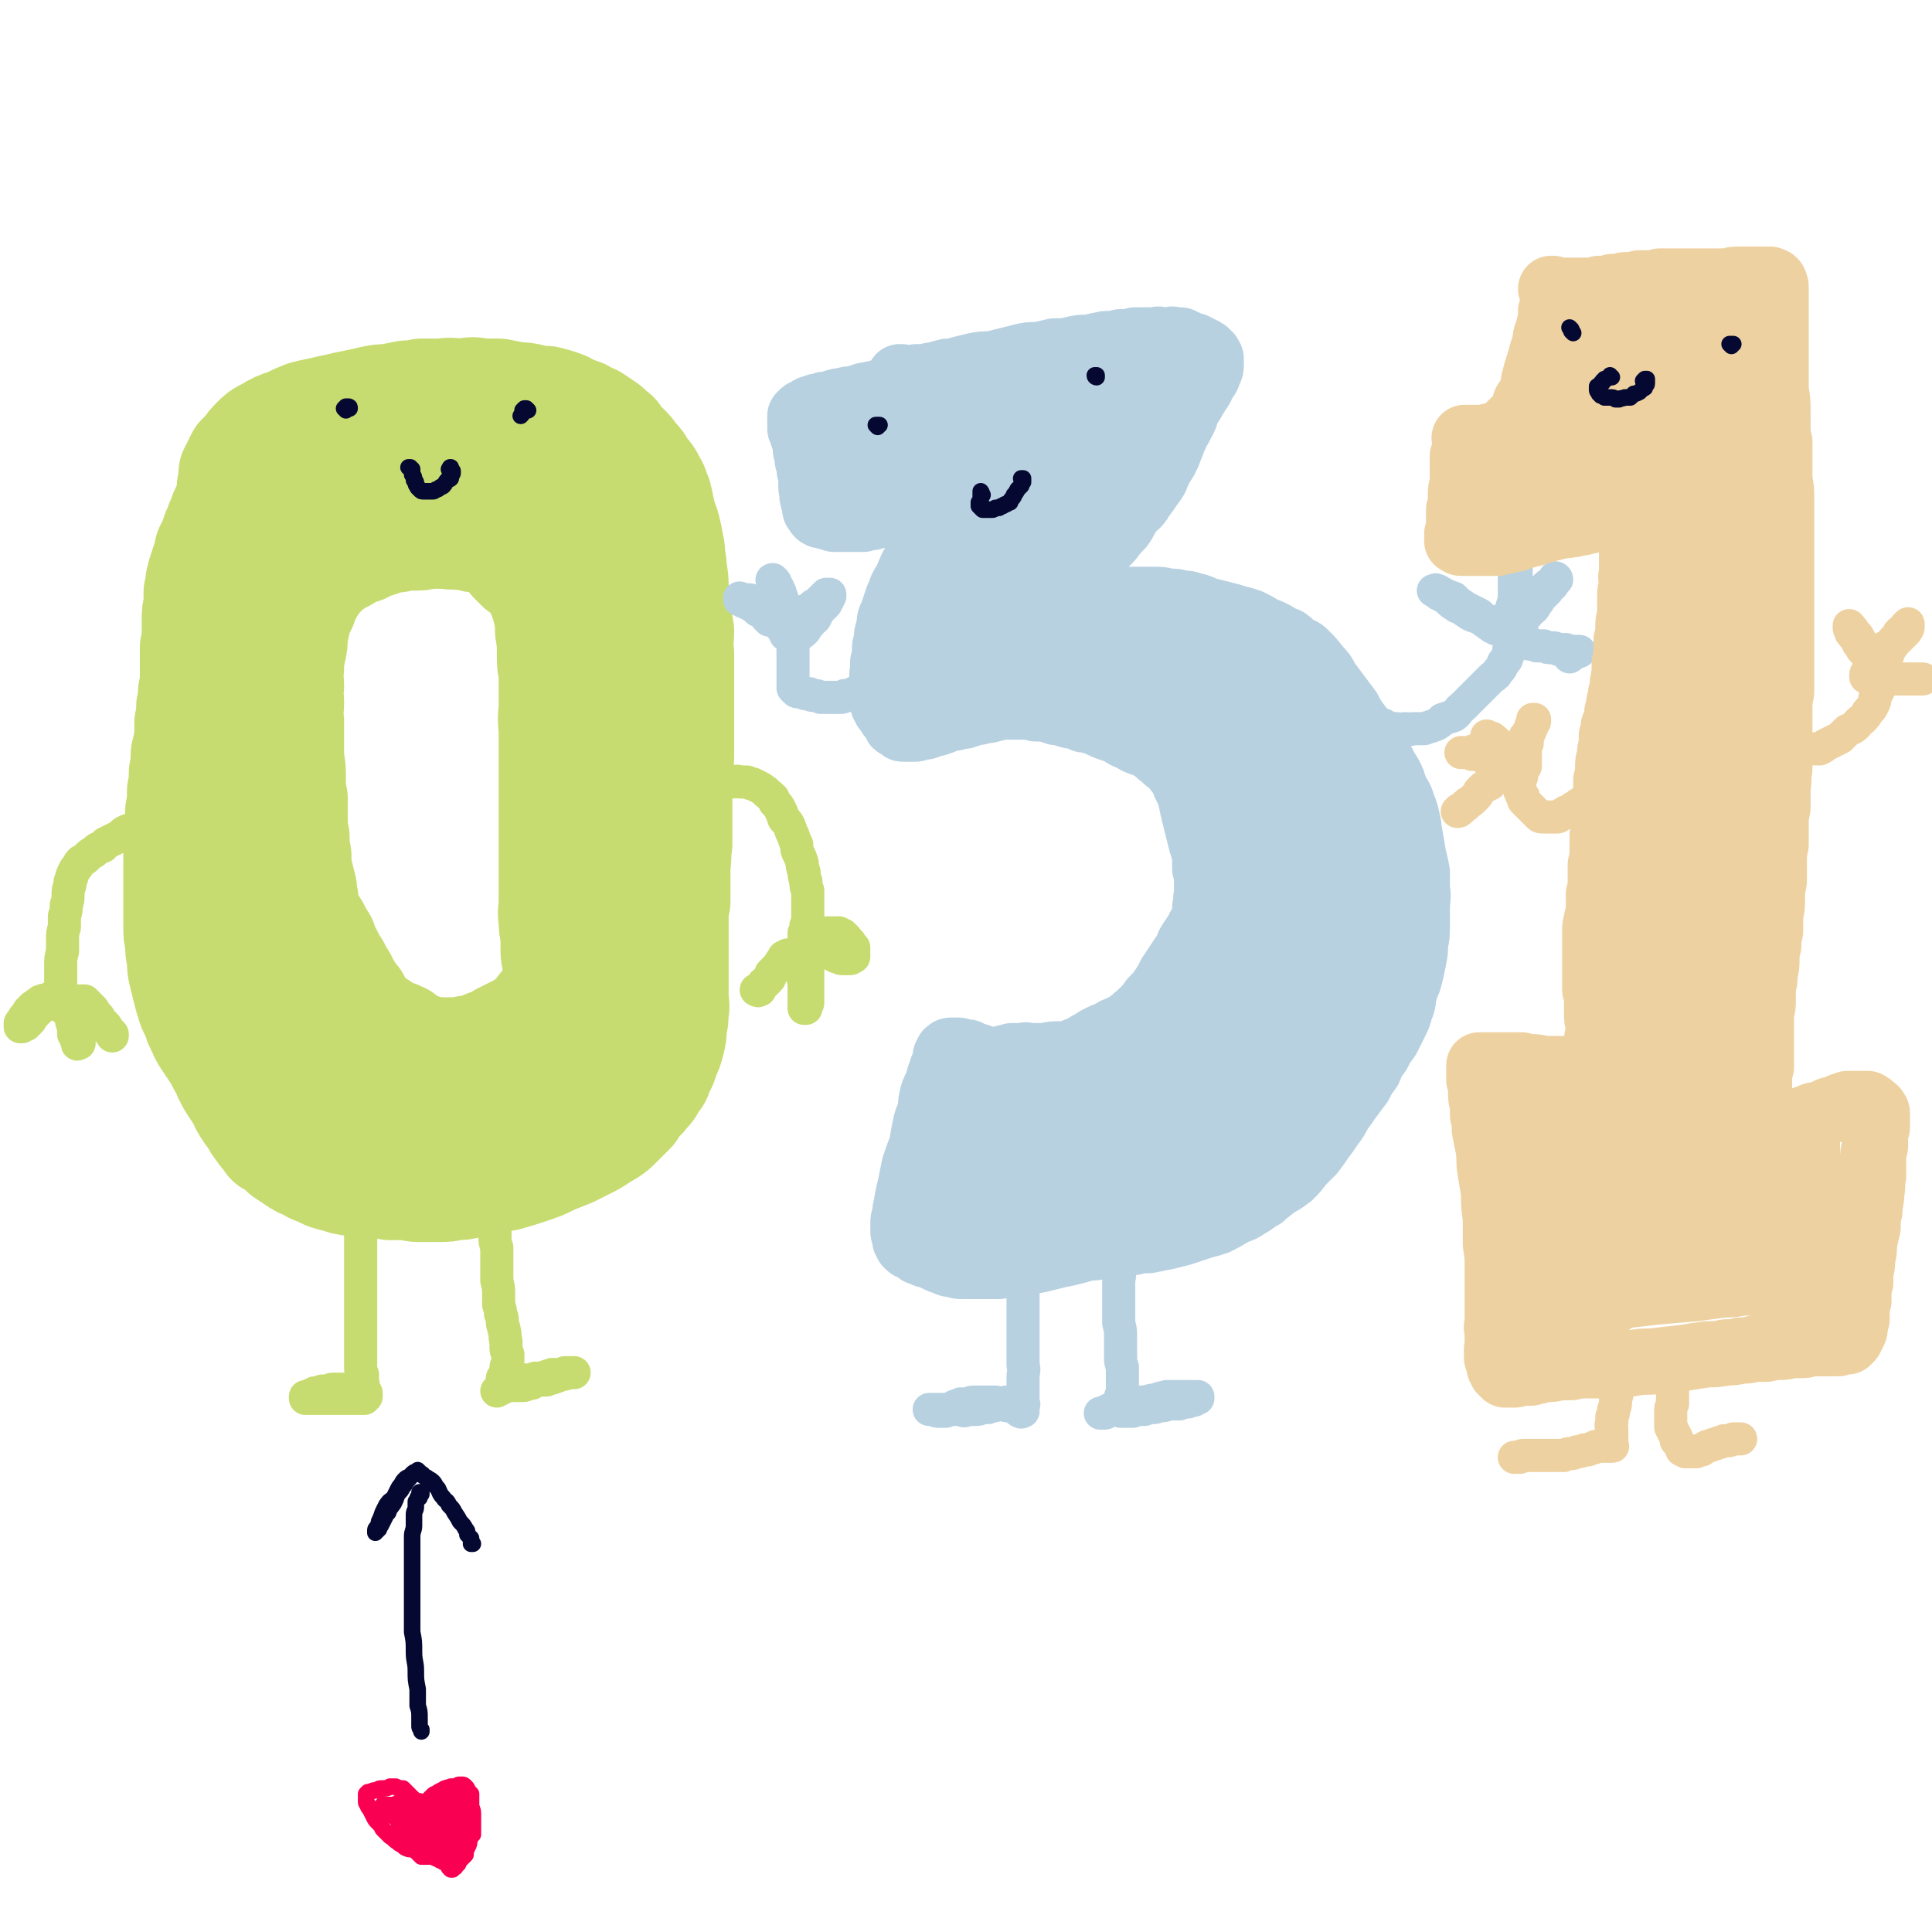 <svg viewBox='0 0 1050 1050' version='1.1' xmlns='http://www.w3.org/2000/svg' xmlns:xlink='http://www.w3.org/1999/xlink'><g fill='none' stroke='rgb(199,220,112)' stroke-width='60' stroke-linecap='round' stroke-linejoin='round'><path d='M118,309c0,0 0,-1 -1,-1 0,0 0,0 1,0 0,0 -1,0 0,-1 0,-1 0,-1 0,-3 1,-2 1,-2 1,-4 1,-2 1,-2 2,-4 1,-2 1,-2 1,-5 1,-3 1,-3 1,-5 1,-3 1,-3 2,-6 0,-2 0,-2 0,-5 0,-2 0,-2 1,-5 0,-2 0,-2 0,-4 0,-2 0,-2 1,-4 0,-3 0,-3 0,-5 1,-2 1,-2 2,-4 1,-2 1,-2 2,-4 2,-2 2,-2 4,-4 2,-3 2,-3 4,-5 3,-3 3,-3 7,-5 5,-3 5,-3 11,-5 4,-2 4,-2 9,-4 4,-1 4,-1 9,-2 4,-1 4,-1 9,-2 4,-1 4,-1 9,-2 5,-1 5,-1 9,-2 5,-1 5,-1 9,-1 5,-1 5,-1 10,-2 4,0 4,0 8,-1 5,0 5,0 11,0 6,-1 6,0 12,0 5,-1 5,-1 10,0 4,0 4,0 9,0 5,1 5,1 10,2 4,0 4,0 8,1 4,1 4,1 8,1 4,1 4,1 7,2 3,1 3,1 6,3 3,1 3,1 6,2 3,2 3,2 6,3 3,2 3,2 6,4 3,2 3,3 6,5 2,3 2,3 5,6 3,3 3,3 5,6 3,3 3,3 5,7 3,3 3,3 5,7 2,3 1,3 3,7 1,4 1,5 2,9 1,5 2,5 3,10 1,4 1,5 2,10 0,5 1,5 1,10 1,6 1,6 1,11 1,6 1,6 2,11 0,6 0,6 1,12 0,6 -1,6 0,12 0,6 0,6 0,12 0,5 0,5 0,11 0,5 0,5 0,10 0,5 0,5 0,11 0,5 0,5 0,10 0,5 0,5 -1,10 0,5 0,5 0,10 0,5 0,5 0,10 0,5 0,5 0,10 0,5 0,5 0,10 -1,5 0,5 -1,11 0,5 0,5 0,10 0,5 0,5 0,10 -1,5 -1,5 -1,9 0,5 0,5 0,9 0,4 0,4 0,9 0,4 0,4 0,8 0,4 0,4 0,8 0,4 0,4 0,8 0,5 1,5 0,9 0,4 0,4 -1,8 0,4 0,4 -1,8 -1,4 -1,4 -3,8 -1,4 -1,4 -3,7 -1,4 -1,4 -4,7 -1,3 -1,3 -4,6 -1,2 -2,2 -4,4 -2,3 -2,3 -3,5 -2,2 -2,2 -4,4 -2,2 -2,2 -4,4 -2,2 -2,2 -5,4 -2,1 -2,1 -5,3 -3,2 -3,2 -7,4 -4,2 -4,2 -8,4 -5,2 -5,2 -10,4 -6,3 -6,3 -12,5 -6,2 -6,2 -13,4 -5,1 -5,1 -11,2 -4,1 -4,1 -9,2 -4,1 -4,1 -8,1 -4,1 -4,1 -8,1 -2,0 -2,0 -5,0 -3,0 -3,0 -7,0 -3,0 -3,-1 -7,-1 -4,0 -4,0 -8,0 -4,-1 -4,-1 -8,-1 -4,0 -4,0 -8,-1 -4,0 -4,0 -9,-1 -3,-1 -3,-1 -7,-2 -4,-1 -4,-2 -7,-3 -3,-1 -3,-1 -6,-3 -3,-1 -3,-1 -6,-3 -3,-2 -3,-2 -6,-4 -2,-2 -2,-2 -4,-4 -2,-1 -2,-1 -4,-2 -1,-1 -1,-2 -2,-3 -2,-2 -2,-2 -3,-4 -2,-2 -2,-2 -3,-5 -2,-2 -2,-2 -4,-5 -2,-3 -2,-3 -3,-6 -2,-3 -2,-3 -4,-6 -2,-3 -2,-3 -4,-7 -1,-3 -1,-3 -3,-6 -2,-4 -2,-4 -4,-7 -2,-3 -2,-3 -4,-6 -2,-3 -2,-3 -3,-6 -2,-3 -2,-4 -3,-7 -1,-3 -2,-3 -3,-7 -1,-3 -1,-3 -2,-7 -1,-4 -1,-4 -2,-8 -1,-4 -1,-4 -1,-9 -1,-4 -1,-4 -1,-9 -1,-4 -1,-4 -1,-9 0,-5 0,-5 0,-9 0,-5 0,-5 0,-10 0,-5 0,-5 0,-10 0,-6 0,-6 0,-11 0,-5 0,-5 0,-11 1,-5 1,-5 1,-11 1,-5 1,-5 1,-11 1,-5 1,-5 1,-10 1,-5 1,-5 1,-10 1,-4 1,-4 2,-9 0,-4 0,-4 0,-8 1,-5 1,-5 1,-9 1,-4 1,-4 1,-8 1,-4 1,-4 1,-8 0,-4 0,-4 0,-8 0,-4 0,-4 0,-8 1,-4 1,-4 1,-8 0,-3 0,-3 0,-7 0,-4 0,-4 1,-8 0,-3 0,-3 0,-7 1,-3 1,-3 1,-6 1,-4 1,-4 2,-7 1,-3 1,-3 2,-6 1,-3 0,-3 2,-6 1,-2 1,-2 2,-5 1,-3 1,-3 2,-5 1,-3 1,-3 2,-5 1,-3 1,-3 2,-5 2,-2 2,-2 3,-4 2,-2 2,-2 3,-4 1,-2 1,-2 3,-3 2,-2 2,-2 4,-3 3,-2 3,-2 6,-3 5,-2 5,-2 9,-4 5,-2 5,-1 10,-2 3,-1 3,-1 7,-2 4,-1 4,-1 8,-1 4,-1 4,-1 8,-1 4,-1 4,-1 8,-2 3,0 3,0 7,-1 4,-1 4,-1 8,-1 4,-1 4,-1 7,-2 5,-1 5,-1 9,-1 4,-1 4,-1 8,-2 6,0 6,0 12,0 4,-1 4,-1 9,-1 3,1 3,1 7,2 3,0 3,0 6,1 3,1 3,1 6,2 2,1 2,1 5,3 2,1 2,1 4,2 3,1 3,1 5,3 2,2 2,2 4,5 2,3 2,3 4,6 2,3 2,3 4,7 2,5 2,5 4,10 2,5 2,5 4,11 2,6 2,6 4,12 2,6 1,6 3,12 1,5 2,5 3,10 1,4 1,4 2,9 2,4 2,4 4,9 1,4 0,4 1,8 0,4 0,4 1,9 0,4 0,4 0,9 0,5 0,5 0,10 0,6 0,6 0,11 0,6 0,6 0,12 0,5 0,5 0,11 0,6 0,6 0,11 0,5 0,5 1,11 0,5 0,5 1,10 0,5 0,5 1,10 0,4 0,4 0,9 0,4 0,4 0,8 0,4 0,4 0,8 0,5 0,5 0,9 -1,5 -1,5 -2,9 -1,5 -1,5 -2,10 -1,5 -2,5 -3,10 -1,6 -1,6 -2,11 -1,5 -1,5 -2,10 0,5 0,5 -1,9 -1,4 -1,4 -2,8 -1,3 -1,3 -2,6 -1,3 -1,3 -2,5 0,3 0,3 -1,5 -1,3 -1,3 -2,5 0,2 0,2 -1,3 -2,2 -2,2 -3,3 -2,2 -2,2 -3,3 -3,2 -3,1 -5,2 -3,1 -3,2 -6,3 -3,1 -3,1 -7,2 -4,1 -4,1 -8,2 -4,0 -4,0 -8,1 -4,0 -4,0 -7,1 -3,1 -3,1 -6,1 -3,1 -3,1 -6,2 -3,0 -3,0 -6,0 -2,0 -2,0 -5,0 -3,0 -3,0 -7,-1 -5,0 -5,0 -9,-1 -5,0 -5,0 -10,0 -6,-1 -6,-1 -11,-1 -6,-1 -6,0 -12,-1 -6,0 -6,0 -11,-1 -5,-1 -5,-1 -9,-2 -3,0 -3,0 -7,-1 -3,-1 -3,-1 -6,-3 -2,-1 -2,-1 -3,-2 -1,-1 -1,-1 -2,-2 -1,-2 -1,-2 -2,-4 -1,-2 -1,-2 -1,-5 -1,-3 -1,-3 -2,-6 -1,-4 -1,-4 -2,-8 -1,-4 -1,-4 -1,-9 -1,-5 -1,-5 -1,-10 -1,-5 -1,-5 -2,-11 0,-5 0,-5 -1,-10 -1,-6 -1,-6 -2,-11 0,-5 -1,-5 -1,-10 -1,-5 -1,-5 -2,-9 -1,-5 -1,-5 -2,-9 -1,-4 -1,-4 -2,-9 0,-4 0,-4 0,-8 -1,-5 -1,-5 -1,-9 0,-5 0,-5 0,-9 0,-5 0,-5 0,-10 -1,-5 -1,-5 -1,-10 0,-5 0,-5 0,-10 0,-6 0,-6 0,-11 1,-5 1,-5 1,-10 0,-5 0,-5 1,-11 0,-5 0,-5 1,-9 1,-5 1,-5 1,-10 1,-4 1,-4 2,-9 1,-4 0,-4 1,-9 1,-4 1,-4 2,-9 1,-4 1,-4 2,-9 1,-4 1,-4 3,-8 1,-5 1,-5 3,-9 1,-4 1,-4 3,-7 2,-6 2,-7 5,-12 2,-5 2,-5 5,-10 2,-3 2,-3 4,-6 2,-2 2,-2 4,-4 1,-2 1,-2 2,-4 2,-1 2,-1 4,-3 2,-1 1,-1 3,-2 3,-2 3,-2 5,-3 3,-1 3,-1 6,-2 4,-1 4,-1 8,-2 5,0 5,0 10,-1 5,0 5,0 10,0 5,0 5,0 10,0 5,0 5,0 10,0 5,0 5,0 11,1 4,0 4,0 9,0 4,0 4,0 7,0 2,1 2,1 5,1 2,0 2,0 4,1 2,1 2,1 4,2 2,0 2,0 3,1 1,1 1,1 1,2 1,0 1,0 1,1 0,0 0,0 0,0 -1,0 -1,0 -1,0 -1,1 -1,1 -3,1 -2,0 -2,0 -3,0 -2,0 -2,0 -4,0 -2,0 -2,0 -4,0 -2,-1 -2,-1 -5,-1 -2,-1 -2,-1 -5,-1 -3,0 -3,0 -6,0 -3,0 -3,0 -5,0 -3,0 -3,0 -6,0 -4,0 -4,0 -7,1 -4,1 -4,1 -8,2 -3,1 -3,1 -7,2 -4,1 -4,2 -7,3 -4,2 -4,2 -8,4 -4,2 -4,2 -7,4 -3,2 -3,2 -6,4 -3,2 -3,2 -5,4 -2,2 -2,2 -4,4 -2,2 -2,3 -4,5 -1,3 -1,3 -2,6 -2,3 -2,3 -4,6 -1,3 -1,3 -2,6 -1,3 -1,3 -1,6 -1,4 -1,4 -2,8 -1,4 -1,4 -1,8 -1,4 -1,4 -1,9 -1,4 -1,4 -1,9 -1,4 -1,4 -1,9 0,4 0,4 0,9 -1,5 0,5 0,10 0,4 0,4 0,9 0,4 -1,4 0,9 0,4 0,4 0,8 0,3 0,3 1,7 0,4 0,4 0,7 1,4 0,4 1,8 0,4 0,4 0,8 1,4 1,4 1,8 1,5 1,5 1,10 0,3 0,3 1,6 0,3 0,3 1,7 0,4 0,4 0,7 1,4 1,4 2,7 0,3 1,3 1,7 1,2 1,2 2,5 0,3 0,3 1,6 0,3 0,3 1,6 1,3 1,3 2,6 0,2 0,2 1,4 1,2 1,2 1,4 2,2 2,2 3,5 1,1 1,1 2,3 1,3 1,3 2,6 1,2 1,2 3,4 1,1 1,1 3,3 2,1 2,1 3,2 2,1 2,1 4,3 2,1 3,1 5,3 3,1 3,1 6,2 3,2 3,2 6,4 2,1 2,1 4,2 3,1 3,1 5,2 1,1 1,1 2,2 3,2 3,2 5,3 2,1 2,1 4,1 1,1 1,1 2,1 4,1 4,1 9,1 3,0 3,0 6,0 1,0 1,0 3,0 3,0 3,0 5,-1 4,0 4,0 7,-1 3,-2 3,-2 7,-3 2,-1 2,-1 5,-3 4,-2 4,-2 8,-4 3,-1 3,-1 5,-3 3,-2 3,-2 6,-5 2,-1 1,-2 3,-4 2,-1 2,-1 4,-3 2,-1 2,-1 3,-2 2,-2 1,-2 3,-3 1,-1 1,-1 2,-2 0,0 0,0 1,-1 1,0 1,0 1,0 0,-1 0,-1 0,-1 0,1 0,1 0,1 -1,1 -1,1 -1,2 -2,2 -2,2 -4,4 -2,3 -2,3 -4,6 -2,2 -2,2 -4,5 -2,2 -2,3 -4,5 -2,2 -2,2 -5,4 -2,2 -2,3 -5,4 -2,2 -2,1 -4,3 -3,2 -3,3 -6,5 -3,1 -3,1 -6,2 -1,1 -1,1 -3,2 -3,1 -3,1 -5,2 -4,1 -4,1 -7,2 -2,1 -2,1 -5,1 -2,1 -2,1 -5,1 -2,0 -2,0 -3,0 -3,0 -3,0 -5,0 -2,0 -2,0 -4,0 -4,-1 -4,-1 -7,-2 -2,0 -2,0 -5,-1 -3,-1 -3,0 -6,-2 -2,-1 -2,-1 -4,-3 -2,-1 -2,-1 -4,-2 -3,-2 -3,-2 -5,-4 -3,-2 -3,-2 -6,-5 -3,-3 -3,-3 -5,-5 -3,-3 -2,-3 -5,-6 -2,-3 -2,-2 -5,-5 -2,-3 -2,-3 -5,-6 -2,-3 -2,-3 -5,-6 -2,-3 -2,-3 -4,-7 -3,-4 -3,-4 -5,-8 -2,-5 -2,-5 -4,-10 -2,-5 -2,-5 -4,-10 -1,-5 -1,-5 -2,-10 -1,-4 -1,-4 -1,-7 -1,-5 -1,-5 -2,-9 -1,-5 -1,-5 -2,-10 -1,-5 -1,-5 -2,-10 -1,-6 -1,-6 -2,-11 0,-5 0,-5 -1,-10 -1,-5 -1,-5 -2,-10 0,-5 0,-5 -1,-9 0,-5 0,-5 0,-9 0,-5 -1,-5 0,-10 0,-4 0,-4 1,-9 1,-5 1,-5 3,-10 2,-6 1,-7 3,-12 3,-8 4,-8 7,-15 4,-6 4,-6 7,-13 2,-5 2,-5 5,-9 1,-4 1,-4 3,-8 2,-3 2,-3 4,-6 2,-3 2,-3 3,-6 2,-3 2,-3 4,-6 2,-3 2,-3 5,-5 2,-3 2,-3 4,-4 3,-3 3,-3 6,-4 2,-2 3,-1 5,-3 3,-1 3,-1 6,-2 2,-1 2,-1 5,-2 2,-1 2,-1 5,-2 3,0 3,0 5,-1 3,-1 3,0 6,-1 3,0 3,0 5,0 3,0 3,0 6,0 3,0 3,0 7,0 4,1 4,1 7,2 4,1 4,2 8,4 3,1 3,1 6,4 4,2 4,2 7,4 3,2 3,2 6,4 3,3 3,3 5,6 2,2 2,2 4,4 2,1 2,1 4,3 1,1 1,1 3,3 1,1 1,1 2,3 1,2 1,2 2,4 1,2 1,2 2,5 1,3 1,3 2,7 1,5 1,5 1,10 1,6 1,6 1,13 0,5 0,5 1,9 0,9 0,9 0,18 0,6 -1,6 0,13 0,6 0,6 0,12 0,6 0,6 0,12 0,5 0,5 0,11 0,5 0,5 0,11 0,5 0,5 0,11 0,5 0,5 0,10 0,4 0,4 0,9 0,4 0,4 0,9 0,5 0,5 0,10 0,4 -1,4 0,9 0,4 0,4 1,8 0,4 0,4 0,8 0,3 0,3 1,6 0,4 0,4 0,7 1,4 1,4 1,7 0,4 0,4 0,7 0,3 0,3 0,6 -1,3 -1,3 -2,6 -1,2 -1,1 -2,3 -1,2 -1,2 -2,4 -1,2 -1,2 -3,3 -2,2 -2,2 -4,4 -3,2 -3,2 -5,3 -2,2 -2,2 -5,3 -3,2 -3,1 -6,2 -3,1 -3,1 -6,2 -2,1 -2,1 -5,1 -2,1 -2,1 -4,1 -1,0 -1,0 -3,0 -2,1 -2,0 -3,0 -2,1 -2,1 -4,1 -1,0 -1,0 -2,0 -2,0 -2,0 -5,0 -1,-1 -1,-1 -3,-2 -2,0 -1,0 -3,-1 -2,-1 -2,-1 -4,-2 -3,-1 -3,-1 -6,-2 -3,-2 -3,-2 -6,-3 -3,-1 -3,-1 -5,-3 -3,-1 -3,-2 -5,-3 -3,-2 -3,-2 -5,-4 -2,-2 -2,-2 -3,-4 -2,-2 -2,-2 -4,-4 -2,-2 -2,-2 -3,-5 -2,-2 -2,-2 -3,-5 -2,-2 -2,-2 -4,-5 -1,-3 -2,-3 -3,-6 -2,-3 -2,-3 -4,-7 -2,-3 -2,-3 -4,-7 -2,-3 -2,-3 -3,-7 -2,-3 -2,-3 -4,-7 -2,-3 -2,-3 -4,-7 -1,-3 -1,-3 -2,-7 0,-4 -1,-4 -1,-8 -1,-4 -1,-4 -2,-8 -1,-5 -1,-5 -1,-10 -1,-5 -1,-5 -1,-10 -1,-5 -1,-5 -1,-10 0,-6 0,-6 0,-11 -1,-5 -1,-5 -1,-11 0,-5 0,-5 -1,-11 0,-5 0,-5 0,-10 0,-5 0,-5 0,-10 -1,-5 0,-5 0,-10 0,-5 -1,-5 0,-9 0,-5 -1,-5 0,-10 0,-4 0,-4 1,-9 1,-4 1,-4 1,-9 1,-4 1,-4 2,-9 1,-3 1,-3 3,-7 1,-3 1,-3 3,-7 1,-3 1,-3 3,-5 2,-3 2,-3 5,-6 2,-3 3,-3 6,-5 3,-3 4,-2 7,-4 4,-3 4,-3 9,-4 3,-2 3,-2 7,-3 3,-1 3,-1 6,-2 3,-1 3,-1 6,-1 2,-1 2,-1 4,-1 2,0 2,0 4,0 2,0 2,0 3,0 3,0 3,-1 5,-1 5,0 5,0 10,0 5,1 5,0 11,1 3,0 3,0 5,1 '/></g>
<g fill='none' stroke='rgb(199,220,112)' stroke-width='18' stroke-linecap='round' stroke-linejoin='round'><path d='M91,451c0,-1 -1,-1 -1,-1 0,-1 1,0 1,0 0,0 0,0 0,0 -1,-1 -1,-1 -1,-1 0,0 0,0 -1,0 0,0 0,0 -1,0 -1,-1 -1,-1 -2,-1 -1,0 -1,0 -2,0 -1,0 -1,0 -2,0 -1,0 -1,0 -2,0 -2,1 -2,1 -3,1 -1,0 -1,0 -3,1 -1,0 -1,0 -2,1 -2,0 -2,0 -4,1 -2,1 -2,2 -4,3 -2,1 -2,1 -4,2 -2,1 -3,1 -4,3 -3,1 -3,1 -5,3 -2,1 -2,1 -4,3 -1,1 -1,1 -3,2 -1,1 -1,1 -2,3 -1,1 -1,1 -2,3 -1,2 -1,2 -1,3 -1,2 -1,2 -1,4 -1,3 -1,3 -1,5 0,3 0,3 -1,6 0,3 0,3 -1,6 0,3 0,3 0,6 -1,3 -1,3 -1,7 0,3 0,3 0,6 -1,4 -1,4 -1,7 0,3 0,3 0,5 0,2 0,2 0,4 0,2 0,2 0,4 0,1 0,1 0,2 0,1 0,1 0,2 0,1 0,1 0,2 0,0 0,0 0,1 0,0 0,0 0,1 0,0 0,0 0,0 0,1 0,1 0,1 0,0 0,0 0,0 0,0 0,0 0,1 0,0 0,0 0,0 0,0 -1,-1 -1,-1 0,0 0,0 1,1 0,0 0,0 0,0 0,-1 0,-1 0,-1 0,0 0,0 -1,0 0,-1 0,-1 -1,-1 0,-1 0,-1 -1,-1 -1,0 -1,0 -2,0 -1,-1 -1,-1 -2,0 -2,0 -2,-1 -3,0 -1,0 -1,0 -2,1 -2,1 -1,1 -3,2 -1,1 -1,1 -2,2 -1,1 -1,1 -1,2 -1,1 -1,1 -2,2 0,1 -1,1 -1,2 0,0 0,1 -1,1 0,1 0,1 0,2 0,0 0,0 0,0 0,0 0,0 0,0 0,0 0,0 0,0 1,0 1,0 1,0 1,-1 1,-1 2,-1 1,-1 1,-1 2,-2 1,-1 1,-1 1,-2 1,-1 1,-1 2,-2 1,-1 1,-1 2,-2 1,-1 1,-1 2,-2 1,-1 1,-1 2,-2 0,0 0,-1 1,-1 1,-1 1,-1 1,-1 1,0 1,0 1,-1 1,0 1,0 1,0 0,0 1,0 1,0 0,0 0,0 1,0 0,0 0,0 0,0 1,0 1,0 2,0 0,1 0,1 1,2 0,0 0,0 1,1 1,1 1,1 1,2 1,1 1,1 1,2 1,1 1,1 1,3 1,1 1,1 1,3 0,1 0,1 1,2 0,1 0,1 0,3 0,1 0,1 0,2 1,1 1,1 1,2 0,0 0,0 1,1 0,1 0,1 0,2 0,0 0,0 0,0 0,0 0,0 0,0 0,1 0,0 1,0 0,0 0,0 0,0 0,0 0,0 0,0 0,-1 0,-1 0,-1 0,-1 0,-1 0,-2 0,-1 0,-1 0,-2 0,-1 0,-1 0,-3 0,-1 0,-1 0,-2 0,-2 0,-2 0,-3 0,-1 0,-1 0,-2 0,-1 0,-1 0,-2 0,-1 0,-1 0,-2 0,-1 0,-1 0,-1 0,-1 -1,-1 0,-1 0,-1 0,-1 0,-1 0,0 0,0 0,-1 0,0 0,0 1,0 0,0 0,0 0,0 1,0 1,0 2,0 0,0 0,0 1,1 0,0 0,0 1,1 1,1 1,1 2,2 1,1 1,1 1,2 1,1 1,1 2,2 1,1 1,1 1,2 1,1 1,1 2,2 0,0 0,0 1,1 1,1 1,1 1,2 1,1 1,1 1,1 1,1 1,1 1,1 0,1 0,1 1,1 0,1 0,1 0,1 0,0 0,0 0,0 0,0 0,0 0,0 0,0 0,0 0,0 '/><path d='M386,427c-1,-1 -1,-1 -1,-1 -1,0 0,0 0,0 0,0 0,0 -1,-1 0,0 0,0 0,0 0,0 0,0 -1,0 0,0 0,0 -1,0 0,0 0,1 -1,1 0,0 0,0 -1,0 0,0 0,0 -1,0 0,0 0,0 0,0 0,0 0,0 0,0 0,0 0,0 1,0 1,0 1,0 2,0 2,0 2,-1 4,-1 2,0 2,0 4,0 1,0 1,0 3,0 2,0 2,0 5,0 2,0 2,-1 4,0 2,0 2,0 4,0 2,1 2,1 3,1 2,1 2,1 4,2 2,1 1,1 3,2 1,2 2,1 3,3 2,1 1,1 2,3 2,2 2,2 3,4 1,2 1,2 2,5 2,2 2,2 3,4 1,3 1,3 2,5 1,3 1,3 2,5 0,3 0,3 1,5 1,2 1,2 2,5 0,2 0,2 1,5 0,2 0,2 1,5 0,3 0,3 1,5 0,3 0,3 0,6 0,2 0,2 0,4 0,3 0,3 0,5 0,2 0,2 -1,4 0,2 0,2 -1,4 0,2 0,2 0,4 0,1 0,1 0,2 0,1 0,1 0,2 0,1 0,1 0,2 0,0 0,0 0,1 0,0 0,0 0,0 0,1 0,1 0,1 0,0 0,0 0,0 0,0 0,0 0,0 0,0 0,0 0,0 0,0 0,0 -1,0 0,-1 1,0 1,0 0,0 0,0 0,0 0,0 0,0 -1,0 0,-1 1,0 1,0 0,0 0,0 0,0 0,0 0,0 -1,0 0,-1 1,0 1,0 0,0 0,0 0,0 0,0 0,0 -1,0 0,-1 1,0 1,0 0,0 0,0 0,0 0,0 0,0 -1,0 0,-1 1,0 1,0 0,0 -1,0 -1,0 0,0 0,0 0,0 -1,0 -1,0 -1,0 0,0 0,0 0,0 0,0 0,0 0,0 0,0 0,-1 -1,-1 0,0 1,0 1,1 0,0 0,0 0,0 0,0 0,-1 -1,-1 0,0 1,1 1,1 0,0 0,-1 0,-1 0,0 0,0 0,0 0,-1 0,-1 0,-1 1,-1 1,-1 1,-1 1,-1 1,-1 2,-2 0,-1 0,-1 1,-2 1,-1 1,-1 2,-2 2,-1 2,-1 3,-2 1,0 1,0 3,0 2,-1 2,-1 3,-1 2,0 2,0 4,0 1,0 1,0 2,0 1,1 1,1 2,1 1,1 1,1 2,2 0,1 0,1 1,2 1,0 1,0 1,1 1,1 1,1 2,2 0,1 0,1 0,2 0,0 0,0 0,1 0,0 0,0 0,1 0,0 0,0 0,0 0,1 0,1 0,1 -1,0 -1,1 -2,1 0,0 0,0 -1,0 0,0 0,0 -1,0 -1,0 -1,0 -2,0 -1,0 -1,0 -3,-1 -1,0 -1,0 -1,-1 -2,0 -2,0 -3,-1 -2,-1 -2,0 -3,-1 -1,-1 -1,-1 -2,-2 -1,-1 -1,-1 -2,-1 -1,-1 -1,-1 -2,-1 -1,-1 -1,-1 -2,-1 0,0 0,0 0,-1 0,0 0,0 -1,0 0,0 0,0 0,0 0,0 0,0 0,0 0,0 0,0 0,0 0,1 0,1 0,1 0,0 0,0 0,1 0,1 0,1 0,2 0,1 0,1 0,3 0,1 0,1 0,3 0,2 0,2 0,4 0,2 0,2 0,4 0,2 0,2 0,4 0,2 0,2 0,3 0,2 0,2 0,4 0,1 0,1 0,3 0,1 0,1 0,2 0,1 -1,1 -1,2 0,0 0,0 0,1 0,0 0,0 -1,0 0,0 0,0 0,0 0,0 0,0 0,0 0,0 0,0 0,0 0,-1 0,-1 0,-2 0,-1 0,-1 0,-2 0,-1 0,-1 0,-3 0,-1 0,-1 0,-3 0,-1 0,-1 0,-3 0,-1 0,-1 0,-3 -1,-1 -1,-1 -1,-3 0,-1 0,-1 -1,-2 0,-1 0,-1 0,-2 -1,-1 -1,-1 -1,-2 0,-1 0,-1 -1,-1 0,-1 0,-1 -1,-2 0,0 0,0 -1,0 0,-1 0,-1 0,-1 -1,0 -1,0 -1,0 -1,0 -1,0 -1,0 -1,0 -1,0 -1,0 -1,1 -1,1 -2,1 0,1 -1,1 -1,2 -1,1 -1,1 -2,3 -1,1 -1,1 -2,2 -1,1 -1,1 -2,2 -1,2 0,2 -1,3 -1,1 -1,1 -2,2 -1,0 -1,0 -1,1 -1,1 -1,1 -2,2 0,0 0,0 0,1 -1,0 0,0 -1,0 0,0 0,0 0,0 0,0 0,0 0,0 0,1 0,0 -1,0 0,0 1,0 1,0 0,0 0,0 0,0 '/><path d='M194,651c0,0 0,-1 -1,-1 0,0 1,0 1,0 0,1 -1,1 -1,1 0,1 0,1 1,2 0,2 0,2 0,4 0,2 0,2 1,5 0,3 0,3 1,6 0,4 0,4 0,8 0,4 0,4 0,8 0,3 0,3 0,7 0,4 0,4 0,8 0,5 0,5 0,9 0,4 0,4 0,9 0,4 0,4 0,9 0,4 0,4 0,8 0,4 0,4 0,9 0,2 0,2 1,4 0,2 0,2 0,4 1,2 0,2 1,5 0,0 0,0 1,1 0,1 0,1 0,1 0,1 0,1 0,1 -1,0 -1,0 -1,1 0,0 0,0 0,0 -1,0 -1,0 -1,0 -1,0 -1,0 -2,0 -1,0 -1,0 -2,0 -2,0 -2,0 -3,0 -2,0 -2,0 -3,0 -2,0 -2,0 -3,0 -2,0 -2,0 -3,0 -2,0 -2,0 -3,0 -2,0 -2,0 -4,0 -1,0 -1,0 -2,0 -1,0 -1,0 -2,0 -2,0 -2,0 -3,0 0,0 0,0 -1,0 0,0 0,0 0,0 0,0 0,0 0,0 0,0 0,-1 0,-1 1,0 1,0 1,0 2,-1 2,-1 4,-2 2,0 2,0 4,-1 1,0 1,0 3,0 2,-1 2,-1 4,-1 2,0 2,0 4,0 1,0 1,0 2,0 1,0 1,0 2,0 1,0 1,1 2,1 1,0 1,0 1,0 1,0 1,0 1,0 0,0 0,0 0,0 '/><path d='M264,643c0,0 -1,-1 -1,-1 0,0 0,0 0,0 0,0 0,0 0,0 1,1 1,1 1,1 1,2 1,2 2,4 0,2 0,2 1,4 1,2 1,2 1,5 1,4 1,4 1,8 0,4 0,4 0,7 0,4 0,4 1,7 0,3 0,3 0,5 0,4 0,4 0,9 0,2 0,2 0,4 1,4 1,4 1,8 0,3 0,3 0,5 1,3 1,3 1,5 1,2 1,2 1,4 0,3 1,3 1,5 1,3 0,3 1,6 0,2 0,2 0,3 0,2 0,2 1,4 0,2 0,2 0,3 0,1 0,1 0,2 0,1 -1,1 -1,2 0,1 0,1 0,2 0,1 0,1 0,2 -1,1 -1,0 -1,1 0,1 0,1 -1,1 0,0 0,0 0,1 0,0 0,0 0,0 0,0 0,0 0,0 0,0 0,0 0,0 1,0 1,0 1,0 1,0 1,0 1,0 0,0 0,0 1,0 0,1 0,1 1,1 0,0 0,0 1,0 0,0 0,0 0,0 0,1 0,1 1,1 0,0 0,0 0,1 0,0 0,0 1,0 0,0 1,0 1,0 2,0 2,0 3,0 1,0 1,0 3,-1 2,0 2,0 3,-1 3,-1 4,-1 7,-1 1,-1 1,-1 3,-1 3,-1 3,-1 5,-2 2,0 2,0 3,-1 1,0 1,0 3,0 0,0 0,0 1,0 0,0 0,0 0,0 0,0 0,0 0,0 0,0 0,0 -1,0 -1,0 -1,0 -3,0 -2,0 -1,0 -3,1 -3,0 -3,0 -5,0 -3,1 -3,1 -6,2 -2,0 -2,0 -3,0 -3,1 -3,1 -6,1 -3,1 -3,1 -6,2 -1,0 -1,0 -2,1 -1,0 -1,0 -3,1 -1,0 -1,0 -2,1 -1,0 -1,0 -2,1 '/></g>
<g fill='none' stroke='rgb(184,209,225)' stroke-width='36' stroke-linecap='round' stroke-linejoin='round'><path d='M490,206c0,0 0,-1 -1,-1 0,0 1,0 1,0 0,0 0,0 0,1 0,0 0,0 0,0 0,0 0,0 0,0 0,0 0,0 0,0 0,0 0,0 0,0 1,0 1,0 2,0 1,0 1,0 2,0 2,0 2,0 4,-1 3,0 3,0 5,0 3,-1 3,-1 5,-1 3,-1 3,-1 7,-2 3,0 3,0 6,-1 4,-1 4,-1 8,-2 5,-1 5,-1 10,-1 4,-1 4,-1 8,-2 4,-1 4,-1 8,-2 4,-1 4,-1 9,-1 5,-1 5,-1 9,-2 5,0 5,0 10,-1 4,-1 4,-1 9,-1 4,-1 4,-1 9,-2 4,0 4,0 8,-1 4,0 4,0 8,-1 2,0 2,0 5,0 3,0 3,0 6,0 2,-1 2,0 4,0 1,0 1,0 3,0 2,0 2,-1 3,0 2,0 2,0 3,0 1,0 1,0 2,1 1,0 1,0 2,1 1,0 1,0 2,1 1,0 1,0 2,0 1,1 1,1 2,1 1,1 1,1 2,1 1,1 1,0 1,1 1,0 1,0 2,1 0,1 0,0 1,1 0,1 1,1 1,2 0,2 0,2 0,3 0,2 0,2 -1,4 -1,3 -1,3 -3,5 -1,3 -1,3 -3,6 -2,3 -2,3 -3,5 -2,3 -2,3 -3,5 -1,3 -1,4 -3,7 -1,3 -2,3 -3,6 -2,3 -1,3 -3,7 -1,3 -1,3 -3,7 -2,3 -2,3 -4,7 -1,3 -1,3 -4,7 -2,3 -2,3 -5,7 -2,4 -3,3 -6,7 -3,4 -2,4 -5,8 -3,3 -3,3 -6,7 -3,3 -3,3 -6,6 -3,3 -3,3 -5,6 -3,3 -3,3 -6,6 -3,3 -3,3 -5,5 -2,2 -2,2 -4,4 -2,2 -2,2 -4,4 -2,1 -1,2 -3,3 0,1 0,1 -1,2 0,1 0,1 -1,1 0,1 0,1 0,1 0,0 0,0 0,0 0,0 0,0 0,1 0,0 0,0 0,0 1,0 1,0 1,0 2,0 2,0 3,0 2,0 2,0 4,0 2,-1 2,-1 4,-1 3,0 3,0 6,-1 3,-1 3,-1 6,-1 4,-1 4,-1 7,-2 4,0 4,0 8,-1 2,0 2,0 5,0 4,0 4,0 9,0 3,0 3,0 7,0 3,0 3,0 7,1 4,0 4,0 7,1 3,0 3,0 6,1 5,1 5,2 9,3 4,1 4,1 8,2 4,1 4,1 7,2 4,1 4,1 7,2 4,2 4,2 7,4 3,1 3,1 7,3 3,2 3,2 6,3 3,2 3,3 5,4 3,2 3,1 5,3 4,4 4,4 7,8 3,3 3,3 5,7 3,4 3,4 6,8 3,4 3,4 6,8 2,4 2,4 5,8 2,3 3,3 5,7 2,3 2,3 4,6 2,4 2,4 4,7 2,4 2,4 4,7 2,4 2,4 3,8 2,4 3,4 4,8 2,5 2,5 3,10 1,3 0,3 1,6 1,6 1,6 2,12 1,4 1,4 2,9 0,5 0,5 0,9 1,5 0,5 0,11 0,4 0,4 0,9 0,5 0,5 -1,10 0,4 0,4 -1,9 -1,5 -1,5 -2,9 -1,4 -2,4 -3,9 -1,4 0,4 -2,8 -1,4 -1,4 -3,8 -2,4 -2,4 -4,8 -3,4 -3,4 -5,8 -3,4 -3,4 -5,9 -3,4 -3,4 -5,8 -3,4 -3,4 -6,8 -2,3 -2,3 -5,7 -2,4 -2,4 -5,8 -2,3 -2,3 -5,7 -2,3 -2,3 -5,7 -3,3 -3,3 -6,6 -3,4 -3,4 -6,7 -4,3 -4,3 -8,5 -3,3 -4,3 -7,6 -4,2 -4,3 -8,5 -4,3 -4,2 -8,4 -5,3 -5,3 -9,5 -3,1 -3,1 -7,2 -6,2 -6,2 -12,4 -4,1 -4,1 -8,2 -5,1 -5,1 -10,2 -4,0 -4,0 -8,1 -5,0 -5,0 -9,1 -4,1 -4,0 -9,1 -3,1 -3,1 -7,1 -4,1 -3,1 -7,2 -4,1 -4,1 -9,2 -4,1 -4,1 -8,2 -4,1 -4,1 -8,1 -4,1 -4,1 -8,2 -4,0 -4,0 -8,1 -3,0 -3,0 -7,0 -3,0 -3,0 -7,0 -3,0 -3,0 -6,0 -2,0 -2,0 -5,-1 -2,0 -2,0 -4,-1 -3,-1 -3,-1 -5,-2 -2,-1 -2,-1 -4,-2 -2,0 -2,0 -3,-1 -2,-1 -2,0 -3,-1 -1,-1 -1,-1 -2,-2 -1,0 -2,0 -3,-1 0,0 0,0 -1,-1 0,-1 0,-1 -1,-2 0,-1 0,-1 0,-2 -1,-2 -1,-2 -1,-3 0,-2 0,-2 0,-4 0,-2 0,-2 1,-5 0,-4 1,-4 1,-7 1,-5 1,-5 2,-9 1,-5 1,-5 2,-10 2,-6 2,-6 4,-11 1,-6 1,-6 2,-11 1,-5 2,-5 3,-9 0,-4 0,-4 1,-8 1,-3 1,-3 3,-6 0,-2 0,-2 1,-5 1,-1 1,-1 1,-3 1,-2 1,-2 2,-4 0,-1 0,-1 0,-3 1,-1 1,-1 1,-2 0,0 0,0 1,0 0,-1 0,-1 1,-1 0,0 0,0 0,0 1,0 1,0 1,0 1,0 1,0 2,0 0,0 0,0 1,0 1,1 1,0 3,1 1,0 1,0 2,0 1,1 1,1 2,1 2,1 2,1 3,1 3,1 3,1 5,2 2,1 2,1 4,2 2,0 2,1 4,1 2,1 2,2 4,2 2,1 2,1 4,1 2,0 2,0 4,0 3,0 3,0 6,0 2,-1 2,-1 5,-2 3,0 3,0 5,-1 3,-2 3,-2 6,-4 4,-2 3,-2 7,-4 3,-1 3,-1 6,-3 4,-2 3,-2 7,-4 2,-1 2,-1 5,-2 3,-2 3,-2 6,-3 3,-2 3,-1 5,-3 3,-2 2,-2 5,-4 2,-2 2,-2 4,-4 3,-3 2,-3 4,-5 3,-3 3,-3 5,-6 2,-3 2,-3 4,-7 2,-3 2,-3 4,-6 2,-3 2,-3 4,-6 2,-3 1,-3 3,-6 2,-3 2,-3 4,-6 1,-3 2,-3 3,-6 1,-3 1,-3 1,-7 1,-3 0,-3 1,-7 0,-3 0,-3 0,-7 0,-3 0,-3 -1,-7 0,-3 0,-3 0,-7 -1,-4 -1,-4 -2,-7 -1,-4 -1,-4 -2,-8 -1,-4 -1,-4 -2,-8 -1,-4 -1,-5 -2,-9 -1,-3 -1,-3 -3,-7 -1,-3 -1,-3 -3,-6 -2,-2 -2,-3 -4,-5 -3,-2 -3,-2 -5,-4 -3,-2 -3,-3 -5,-4 -3,-2 -3,-2 -6,-3 -3,-1 -3,-1 -6,-3 -3,-1 -3,-1 -6,-3 -2,-1 -2,-1 -5,-2 -3,-1 -3,-1 -5,-2 -2,-1 -2,-1 -5,-2 -2,-1 -2,-1 -5,-1 -2,-1 -2,-1 -5,-2 -2,0 -2,0 -5,-1 -2,-1 -2,-1 -5,-1 -3,-1 -3,-1 -5,-2 -3,0 -3,0 -6,0 -2,-1 -2,-1 -5,-1 -2,0 -2,0 -5,0 -2,0 -2,0 -4,0 -2,0 -2,0 -4,0 -3,0 -3,1 -5,1 -3,1 -3,1 -5,1 -3,1 -3,1 -6,1 -2,1 -2,1 -5,2 -2,0 -2,0 -5,1 -2,0 -2,0 -5,1 -2,1 -2,1 -5,2 -2,0 -2,0 -4,1 -2,1 -2,1 -5,1 -2,1 -2,1 -3,1 -2,0 -2,0 -3,0 -1,0 -1,0 -2,0 0,0 -1,0 -1,0 -1,0 -1,0 -1,-1 -1,0 -1,0 -2,-1 -1,0 -1,0 -1,-1 -1,-1 -1,-1 -1,-2 -1,-1 -1,-1 -2,-2 0,-1 0,-1 -1,-2 -1,0 0,-1 -1,-2 -1,0 -1,0 -1,-1 -1,-1 -1,-1 -1,-2 0,-1 0,-1 0,-2 0,-1 0,-1 0,-3 0,-2 0,-2 0,-3 -1,-2 0,-2 0,-4 0,-3 -1,-3 0,-5 0,-3 0,-3 0,-5 1,-3 1,-3 1,-6 0,-3 0,-3 1,-6 0,-3 0,-3 1,-6 1,-3 0,-3 1,-6 1,-2 1,-2 2,-5 1,-3 1,-3 2,-6 1,-2 1,-2 2,-5 1,-2 1,-2 3,-5 1,-3 1,-3 2,-5 1,-3 2,-3 3,-6 2,-3 2,-3 4,-6 1,-3 2,-3 3,-6 2,-3 2,-3 4,-6 2,-3 2,-3 4,-6 1,-2 1,-2 3,-4 1,-2 1,-1 2,-3 1,0 1,-1 2,-2 1,0 1,0 1,-1 0,0 0,0 0,0 1,0 0,0 0,0 0,0 0,0 0,0 0,0 0,0 0,0 0,-1 0,-1 -1,-1 -1,0 -1,0 -3,0 -1,0 -1,0 -2,0 -1,0 -1,0 -3,0 -1,1 -1,1 -3,1 -1,0 -2,0 -3,1 -2,0 -2,0 -4,1 -2,0 -2,0 -5,1 -2,1 -2,1 -3,1 -3,1 -3,1 -5,2 -3,1 -3,1 -5,2 -3,1 -3,1 -5,2 -3,0 -3,0 -5,1 -2,0 -2,0 -5,1 -2,0 -2,0 -3,0 -2,0 -2,0 -4,0 -1,0 -1,0 -3,0 -1,0 -1,0 -2,0 -2,0 -2,0 -3,0 -1,0 -1,0 -3,-1 0,0 0,0 -1,0 -1,-1 -1,0 -2,-1 -1,0 -1,0 -2,0 0,0 0,0 0,0 -1,-1 -1,0 -1,-1 -1,0 0,0 -1,-1 0,0 0,0 0,-1 -1,0 -1,0 -1,-1 0,-1 0,-1 0,-2 -1,-2 -1,-2 -1,-3 -1,-2 0,-2 0,-4 -1,-1 -1,-1 -1,-3 0,-1 0,-1 0,-3 0,-2 0,-2 0,-4 -1,-1 -1,-1 -1,-3 0,-2 0,-2 -1,-4 0,-1 0,-1 0,-3 -1,-2 -1,-2 -1,-3 0,-2 0,-2 0,-4 -1,-1 -1,-1 -1,-2 -1,-2 -1,-2 -1,-3 -1,-1 0,-1 -1,-2 0,0 0,0 0,-1 0,-1 0,-1 0,-2 0,0 0,0 0,-1 0,-1 0,-1 0,-2 0,0 0,0 0,-1 1,-1 1,-1 1,-1 1,-1 1,-1 2,-1 1,-1 1,-1 3,-2 1,0 1,0 3,-1 2,0 2,0 4,-1 3,0 3,0 5,-1 3,-1 3,-1 5,-1 3,-1 3,-1 6,-1 3,-1 3,-1 6,-2 3,0 3,-1 6,-1 3,-1 3,-1 6,-2 3,-1 3,-1 7,-2 3,-1 3,-1 7,-2 3,-1 3,-1 7,-2 3,0 3,0 6,-1 3,-1 3,-1 7,-1 3,0 3,0 7,-1 4,0 4,0 8,0 5,-1 5,0 10,-1 4,0 4,0 8,-1 4,0 4,0 7,0 4,0 4,-1 8,-1 3,0 3,0 6,-1 4,0 4,0 8,0 3,0 3,0 6,0 2,0 3,-1 5,0 2,0 2,0 4,0 2,1 2,1 3,2 2,1 2,0 3,1 1,1 1,1 2,2 0,1 0,1 0,3 0,1 0,1 0,2 0,1 0,1 0,2 0,0 1,0 1,1 0,1 0,1 0,1 0,1 0,1 1,1 0,0 0,0 0,1 0,0 0,0 0,0 0,0 0,0 0,0 -1,1 -1,1 -1,1 -2,1 -2,0 -3,1 -3,0 -3,0 -5,1 -4,1 -4,1 -7,2 -4,0 -4,1 -8,1 -5,1 -5,1 -11,1 -6,1 -6,0 -13,1 -6,0 -6,1 -13,1 -7,1 -7,0 -13,0 -6,1 -6,0 -12,0 -5,0 -5,0 -10,0 -6,1 -6,1 -11,1 -4,1 -4,1 -8,2 -4,0 -4,0 -8,1 -4,1 -4,1 -8,2 -2,1 -3,1 -5,2 -2,0 -2,1 -3,1 -1,1 -1,1 -2,2 -1,1 -1,1 -2,2 0,1 0,1 0,2 0,1 -1,1 -1,2 0,1 0,2 0,3 0,1 0,1 0,2 0,1 1,1 1,1 1,1 1,2 2,2 1,1 1,1 2,2 2,0 2,0 4,0 2,1 2,1 5,1 3,0 3,0 5,0 3,0 3,0 6,0 3,0 3,0 7,-1 4,0 4,0 8,-1 3,-1 4,-1 7,-2 5,-2 5,-2 9,-3 5,-2 5,-2 10,-4 5,-2 5,-2 11,-4 5,-2 5,-2 10,-4 5,-2 5,-2 10,-4 5,-2 5,-2 10,-4 5,-2 5,-2 10,-4 4,-1 4,-1 9,-3 4,-2 4,-2 8,-4 4,-1 4,-1 8,-2 3,-2 3,-2 7,-3 3,0 3,0 6,-1 2,0 2,0 5,0 2,0 2,0 4,0 1,0 1,0 2,0 1,1 1,1 2,2 1,0 1,0 2,1 0,1 0,1 0,2 0,2 1,2 0,3 -1,2 -2,1 -3,3 -3,1 -3,2 -5,3 -3,2 -3,2 -7,3 -4,2 -4,2 -9,3 -4,2 -4,2 -9,3 -5,2 -5,2 -10,4 -6,2 -6,2 -11,3 -7,2 -7,2 -13,4 -6,2 -6,2 -12,4 -6,2 -6,2 -12,4 -5,1 -6,1 -11,2 -5,1 -5,1 -10,2 -4,1 -4,1 -9,1 -2,1 -2,1 -4,2 -2,0 -2,0 -4,0 0,0 0,0 -1,0 0,1 0,1 -1,1 0,0 0,0 0,0 0,0 0,0 1,0 0,1 0,1 1,1 2,1 2,1 3,1 3,1 3,1 6,1 3,0 4,0 7,0 5,-1 5,-1 10,-3 5,-2 5,-2 10,-4 5,-1 5,-1 11,-3 5,-3 5,-3 11,-6 5,-2 5,-2 11,-4 6,-2 6,-2 11,-3 5,-2 5,-2 10,-3 4,-1 4,-1 8,-3 3,-1 3,-1 6,-1 1,-1 2,-1 4,-1 1,-1 1,-1 2,-1 0,0 0,0 0,0 0,0 0,0 0,0 -1,0 -1,0 -1,0 -3,1 -3,1 -5,2 -2,1 -2,1 -4,2 -3,2 -3,2 -6,4 -3,2 -3,2 -6,4 -4,3 -4,3 -7,7 -4,4 -4,4 -8,8 -5,5 -5,5 -10,11 -5,6 -5,6 -10,13 -6,8 -5,8 -10,15 -5,8 -5,8 -10,15 -5,6 -5,6 -10,12 -4,6 -4,6 -9,11 -4,4 -4,4 -7,9 -3,3 -3,3 -6,6 -2,2 -2,2 -4,4 -1,1 -1,1 -2,2 0,1 0,1 -1,2 0,0 -1,0 -1,1 0,0 1,0 1,0 1,0 1,0 1,-1 1,0 1,0 1,-1 1,-1 1,-1 3,-3 3,-3 3,-2 6,-5 3,-4 3,-4 7,-8 3,-5 3,-5 7,-10 3,-5 4,-5 7,-11 4,-6 4,-6 8,-12 4,-7 5,-7 9,-14 4,-7 4,-7 8,-14 3,-7 3,-7 7,-13 3,-5 3,-5 7,-11 2,-3 2,-3 5,-7 2,-2 2,-2 4,-4 1,-1 1,-1 2,-1 1,-1 1,-1 2,-1 0,1 0,1 0,1 1,2 1,2 1,4 0,2 0,2 -1,5 -1,3 -1,4 -3,7 -2,4 -3,4 -6,8 -3,5 -3,6 -6,10 -4,7 -5,7 -9,13 -5,6 -5,7 -10,13 -5,7 -5,7 -10,13 -5,6 -5,6 -9,12 -4,5 -4,5 -8,10 -4,4 -4,4 -7,9 -2,3 -2,3 -5,6 -1,2 -2,2 -3,5 -1,1 -1,1 -1,2 -1,1 -1,1 -1,2 0,1 0,1 0,1 0,0 0,0 0,0 1,0 1,0 1,0 2,-1 2,0 4,-1 2,-2 2,-2 5,-4 3,-3 3,-3 7,-7 4,-5 4,-4 9,-9 5,-6 5,-6 10,-12 5,-6 5,-6 10,-12 6,-7 6,-7 12,-14 6,-6 5,-6 11,-13 6,-7 6,-7 11,-13 5,-6 5,-6 10,-12 5,-5 5,-5 9,-10 3,-4 4,-4 7,-8 2,-3 3,-3 5,-5 1,-2 0,-2 1,-3 0,0 1,0 1,0 0,0 0,0 -1,0 0,0 0,0 -1,0 -1,1 -1,2 -2,3 -3,3 -3,3 -6,6 -3,4 -3,4 -6,8 -4,5 -4,5 -8,10 -5,7 -4,7 -9,13 -5,7 -5,7 -10,14 -5,8 -5,8 -10,15 -4,8 -4,8 -9,15 -4,7 -4,7 -8,15 -5,6 -4,6 -9,13 -3,5 -3,5 -7,9 -3,4 -4,3 -7,7 -3,2 -3,3 -6,5 -2,2 -2,2 -4,4 -1,1 -1,1 -3,2 -1,0 -1,0 -1,1 0,0 0,0 0,0 0,0 0,0 0,-1 0,0 0,0 1,-1 1,-1 1,-1 2,-3 1,-2 1,-2 3,-4 2,-3 2,-3 4,-6 2,-4 2,-4 4,-7 3,-4 2,-4 4,-7 2,-3 2,-3 4,-6 1,-1 1,-2 2,-3 0,-1 0,-1 1,-2 0,0 0,0 0,0 1,0 0,1 0,1 0,1 0,1 0,2 0,2 1,2 0,3 0,1 0,1 0,3 0,1 0,1 0,2 -1,1 -1,1 -1,2 0,1 0,1 0,2 0,0 0,0 0,0 0,0 1,0 1,0 0,1 0,1 1,1 1,0 1,0 2,0 1,1 1,1 3,1 2,1 2,1 4,2 2,1 2,1 4,1 3,1 3,1 6,2 4,1 4,1 8,2 4,0 4,0 9,0 5,0 5,0 10,0 5,0 5,0 10,0 5,0 5,-1 10,-1 5,0 5,0 10,0 6,0 6,0 11,0 5,1 5,1 10,3 6,2 6,2 11,5 6,4 5,4 11,8 5,5 5,5 10,9 6,5 5,5 10,9 5,4 5,4 9,8 4,3 4,3 7,7 3,3 3,3 6,6 2,2 2,2 3,5 2,2 1,2 2,4 1,1 1,1 2,2 0,0 0,1 0,1 0,0 0,0 0,0 -1,0 -1,0 -1,0 -1,0 -1,0 -1,0 -1,0 -1,0 -2,-1 -2,-1 -2,-1 -4,-2 -2,-1 -2,-1 -4,-3 -3,-3 -3,-3 -5,-5 -4,-3 -4,-3 -7,-6 -4,-4 -4,-4 -9,-7 -5,-4 -5,-5 -10,-9 -5,-4 -5,-4 -11,-9 -6,-5 -5,-5 -12,-9 -6,-4 -6,-4 -13,-8 -7,-3 -7,-3 -14,-5 -6,-2 -6,-2 -12,-3 -5,-1 -5,-1 -9,-2 -3,0 -3,-1 -6,-1 -1,0 -1,0 -2,0 -1,0 -1,0 -3,0 -1,0 -1,0 -2,0 0,0 0,0 -1,0 0,0 0,1 0,1 0,0 0,0 0,0 1,0 1,0 2,0 2,-1 2,-1 4,-1 3,-1 3,-1 6,-2 4,-1 4,-1 8,-2 6,-1 6,-1 11,-1 6,-1 6,-1 12,-1 6,0 6,0 12,-1 7,0 7,0 13,0 6,1 6,1 12,2 7,1 7,1 13,4 6,2 6,2 11,6 6,3 6,3 11,7 5,5 5,5 9,10 4,6 4,6 7,12 3,7 3,7 6,14 2,6 3,6 5,13 2,7 2,8 3,15 1,7 1,7 1,15 1,7 1,7 0,13 0,6 1,6 -1,12 -1,6 -2,5 -4,11 -1,5 -1,5 -2,10 -2,4 -2,4 -4,8 -1,4 0,4 -2,8 -1,3 -1,3 -2,6 -1,2 -1,2 -2,4 0,1 0,1 -1,2 -1,1 -1,1 -1,1 -1,0 -1,0 -1,0 -1,0 -1,0 -1,-1 -1,-1 -1,-1 -1,-2 -1,-3 -1,-3 -2,-6 -1,-4 -1,-4 -2,-7 -1,-5 -1,-5 -2,-10 -1,-6 -1,-6 -2,-12 -2,-8 -2,-8 -3,-15 -2,-7 -1,-7 -3,-15 -1,-8 -1,-8 -3,-17 -1,-8 -2,-8 -3,-17 -1,-7 -1,-7 -2,-15 0,-7 0,-7 -1,-13 -1,-5 -1,-5 -1,-10 0,-3 0,-3 -1,-5 0,-2 0,-2 0,-3 0,-1 0,-1 0,-1 0,0 0,-1 0,-1 0,1 0,1 0,1 0,1 0,1 0,1 0,3 0,3 0,5 0,3 0,3 0,6 0,4 -1,4 -1,9 1,5 2,5 2,11 1,7 1,7 2,14 0,8 0,8 1,16 1,8 1,8 1,17 0,8 0,8 0,16 0,8 0,8 -1,15 0,8 0,8 -1,15 -2,7 -2,7 -4,13 -2,6 -2,6 -4,12 -2,5 -3,5 -6,10 -2,5 -2,5 -5,10 -2,3 -2,3 -5,7 -2,2 -2,2 -4,5 -1,1 -1,1 -2,3 -1,1 -2,1 -3,2 0,1 0,1 -1,2 0,0 0,0 -1,0 0,0 0,0 0,0 0,-1 0,-1 0,-3 0,-1 1,-1 1,-3 2,-3 2,-3 4,-6 2,-5 2,-5 3,-10 3,-6 3,-6 5,-13 2,-7 2,-7 5,-14 2,-8 3,-8 5,-15 3,-8 3,-8 6,-17 2,-8 2,-8 5,-16 2,-7 2,-7 5,-14 2,-5 1,-5 3,-9 2,-2 2,-2 4,-4 1,-1 1,-1 2,-2 0,0 1,0 2,0 0,0 0,0 1,0 0,1 0,2 0,3 0,2 0,2 0,4 0,4 1,5 0,8 -1,6 -2,6 -3,11 -3,6 -2,6 -5,12 -3,7 -3,7 -6,13 -3,7 -3,7 -7,14 -4,7 -4,6 -8,13 -5,6 -5,6 -9,12 -4,6 -4,7 -8,13 -4,6 -4,6 -8,12 -5,5 -5,5 -10,11 -4,4 -4,4 -9,9 -5,4 -5,4 -10,8 -5,3 -5,3 -11,7 -6,3 -6,4 -12,7 -6,3 -6,2 -13,5 -6,2 -6,3 -13,4 -6,2 -6,2 -11,3 -4,0 -4,0 -8,0 -2,0 -2,0 -5,0 -1,0 -1,0 -1,0 -1,0 -1,0 -2,-1 0,0 0,-1 0,-1 1,-1 1,-1 2,-1 1,-1 1,-1 2,-2 3,-1 3,-1 5,-2 4,-2 4,-2 8,-4 4,-2 4,-2 9,-4 5,-2 5,-1 10,-4 6,-2 6,-2 11,-5 6,-2 6,-2 12,-4 6,-3 5,-3 11,-5 6,-2 6,-2 11,-4 5,-2 5,-2 9,-3 3,-2 3,-1 7,-3 1,0 1,0 3,-1 1,-1 1,-1 1,-1 1,0 1,0 1,0 0,0 -1,0 -1,0 0,0 0,1 -1,1 -1,1 -1,1 -3,1 -2,0 -2,0 -4,1 -2,1 -2,1 -5,1 -4,1 -4,2 -7,2 -4,1 -4,1 -8,2 -5,0 -5,0 -9,1 -5,0 -5,1 -9,1 -5,0 -5,0 -9,0 -5,0 -5,0 -9,1 -3,0 -3,0 -7,0 -3,0 -3,-1 -5,0 -2,0 -2,0 -4,0 -1,0 -1,0 -2,0 -2,1 -2,0 -3,1 0,0 0,0 -1,0 0,1 0,0 0,1 0,0 0,0 0,0 0,0 0,0 0,0 0,0 0,0 0,1 0,0 0,0 0,0 0,0 0,0 0,0 0,0 0,0 0,0 0,1 -1,1 -1,2 0,1 0,1 0,3 0,2 0,2 -1,5 0,3 0,3 0,7 -1,5 -1,5 -1,9 -1,5 -1,5 -2,10 -1,5 -1,5 -2,11 -1,5 -1,5 -2,11 -2,5 -2,4 -4,9 -1,5 -1,5 -3,9 -1,4 -1,4 -2,7 -1,4 -2,3 -2,7 -1,2 -1,2 -1,4 -1,0 -1,0 -1,1 0,0 0,0 0,0 0,1 -1,0 -1,0 0,0 1,0 1,0 1,0 1,-1 1,-1 1,-1 1,-1 2,-2 3,-1 2,-1 4,-3 3,-3 3,-3 5,-5 4,-4 4,-4 7,-7 5,-5 5,-5 9,-10 5,-6 5,-6 10,-11 6,-7 6,-7 11,-13 6,-7 6,-6 11,-13 5,-6 5,-6 10,-12 4,-5 4,-5 8,-10 3,-5 3,-5 7,-9 2,-2 3,-2 6,-4 1,-1 1,-1 2,-1 1,0 1,-1 1,0 0,0 0,0 0,1 1,1 1,1 1,2 0,3 0,3 0,5 0,3 0,3 -1,6 -1,4 -2,4 -4,7 -2,4 -3,4 -6,8 -3,4 -3,4 -6,7 -4,5 -4,5 -8,9 -4,4 -4,4 -8,7 -4,4 -4,5 -8,8 -5,4 -5,3 -10,7 -4,3 -4,3 -7,6 -4,3 -4,2 -7,5 -3,2 -2,2 -5,5 -1,1 -1,1 -2,2 -1,1 -1,1 -2,3 -1,0 -1,0 -1,1 0,1 0,1 0,1 1,1 1,1 1,1 1,0 1,0 2,0 2,0 2,0 4,0 3,0 3,0 6,-1 3,-1 3,-2 6,-3 5,-2 5,-1 10,-3 5,-3 5,-3 11,-5 6,-3 6,-3 12,-7 6,-3 6,-3 12,-7 7,-4 7,-4 14,-9 6,-4 6,-4 13,-9 6,-4 6,-4 12,-9 7,-5 7,-5 13,-10 6,-6 7,-5 13,-12 6,-6 5,-6 10,-13 6,-8 6,-8 10,-16 4,-7 4,-7 8,-15 3,-9 3,-9 6,-17 4,-9 4,-9 7,-18 2,-8 2,-8 5,-16 2,-8 2,-8 4,-15 1,-5 1,-5 2,-10 1,-3 1,-3 3,-6 0,-2 1,-1 1,-3 1,0 1,0 1,-1 0,0 0,0 0,0 0,0 0,0 0,0 0,1 0,0 0,1 -1,1 -1,1 -1,3 -1,2 -1,2 -2,4 -1,4 -1,4 -2,7 -1,4 -1,4 -2,9 -2,6 -2,6 -3,12 -2,6 -2,6 -4,13 -1,6 -1,6 -3,13 -1,7 -1,7 -3,14 -1,7 -1,7 -3,14 -1,6 -1,6 -3,12 -3,5 -3,5 -5,11 -3,5 -3,5 -6,10 -3,5 -3,5 -6,9 -4,5 -4,5 -8,9 -5,3 -4,4 -9,7 -6,4 -6,3 -12,7 -6,3 -5,3 -11,7 -7,4 -7,4 -14,7 -7,4 -7,5 -14,8 -7,3 -7,3 -15,6 -7,3 -7,2 -13,4 -5,2 -5,2 -9,4 -5,2 -5,1 -9,3 -3,2 -3,2 -6,3 -2,1 -2,1 -4,2 -1,0 -1,0 -2,0 0,1 0,1 0,1 0,0 0,0 0,0 0,0 0,0 1,0 2,0 2,0 5,0 3,0 3,0 5,0 5,1 5,1 9,1 4,0 4,0 9,0 5,0 5,0 10,-1 6,0 6,0 12,-2 6,-1 6,-1 13,-4 6,-2 6,-2 13,-5 6,-3 6,-3 13,-6 6,-4 6,-4 13,-8 6,-4 6,-4 12,-9 6,-5 6,-5 12,-10 5,-5 5,-4 10,-10 4,-4 4,-5 8,-10 5,-5 5,-5 9,-10 4,-6 4,-6 8,-12 4,-6 4,-6 7,-13 4,-6 4,-6 6,-13 3,-8 3,-8 5,-16 2,-8 3,-8 4,-16 1,-8 1,-8 1,-17 0,-9 0,-9 0,-18 0,-9 0,-9 0,-17 0,-7 0,-7 0,-14 0,-6 1,-6 0,-11 0,-4 0,-4 -1,-8 0,-2 0,-2 -1,-3 0,-1 0,-1 -1,-2 0,-1 -1,-1 -1,-1 0,0 0,0 0,0 0,0 -1,0 -1,0 0,1 0,1 0,2 0,1 0,1 0,3 -1,4 -1,4 -1,7 0,4 0,4 0,8 0,6 0,6 -1,12 -1,8 0,8 -1,15 -1,8 -1,8 -2,15 -1,8 -1,8 -2,17 -1,7 -1,7 -2,15 -2,8 -2,8 -3,15 -2,7 -2,7 -3,13 -1,6 -1,6 -3,11 -1,5 -1,5 -3,10 -1,5 -1,5 -3,9 -2,4 -2,4 -4,8 -1,3 -1,3 -4,6 -1,2 -2,2 -4,4 -2,2 -2,2 -5,2 -2,1 -2,1 -5,2 -2,1 -2,1 -5,1 -2,1 -2,1 -4,1 -2,0 -2,0 -4,0 -1,0 -1,0 -3,0 -1,0 -1,1 -2,0 0,0 0,0 -1,0 -1,-1 -1,-1 -2,-2 -1,0 -1,0 -1,-1 -1,-1 0,-2 -1,-3 0,-2 0,-2 0,-4 0,-4 0,-4 0,-8 1,-5 2,-5 3,-11 2,-7 2,-7 3,-14 2,-8 3,-8 5,-16 2,-11 1,-11 4,-22 2,-8 3,-8 6,-16 2,-6 1,-6 4,-12 1,-3 2,-3 3,-6 2,-3 2,-3 3,-5 1,-1 1,-2 2,-3 0,0 1,0 1,0 0,1 0,1 0,1 0,3 0,3 0,5 -1,4 -2,4 -3,7 -1,4 0,4 -2,8 -3,6 -3,6 -7,12 -5,8 -5,8 -10,16 -5,6 -4,6 -9,13 -4,5 -3,5 -7,11 -5,6 -5,6 -11,12 -5,6 -5,6 -10,11 -6,6 -6,6 -11,10 -5,5 -6,5 -11,8 -5,4 -5,3 -10,6 -3,3 -4,3 -7,5 -3,2 -3,2 -6,4 -2,2 -2,2 -4,4 -2,1 -2,1 -4,2 -2,0 -1,1 -3,1 0,0 -1,0 -1,0 0,0 0,0 0,0 0,-1 0,-1 0,-1 1,-2 1,-2 2,-3 2,-3 2,-3 4,-5 5,-4 5,-4 10,-9 4,-4 4,-4 9,-8 4,-3 4,-3 8,-5 6,-5 6,-5 13,-9 5,-3 5,-3 10,-6 3,-2 3,-2 6,-4 4,-2 4,-2 8,-4 2,0 2,0 4,0 1,0 1,-1 2,0 0,0 0,0 0,0 0,1 0,1 0,1 0,1 0,1 -1,2 0,1 -1,1 -1,2 -3,4 -3,4 -5,7 -2,2 -2,2 -4,5 -3,3 -3,3 -6,7 -4,5 -4,5 -9,9 -3,4 -3,4 -7,8 -3,3 -3,3 -7,6 -4,3 -4,3 -7,6 -3,2 -3,2 -7,4 -2,1 -2,1 -4,3 -1,0 -1,0 -2,1 -1,0 -1,0 -1,0 -1,1 -1,1 -2,0 0,0 0,0 0,0 0,0 1,0 1,-1 1,0 0,-1 1,-1 0,-1 0,-1 0,-1 2,-2 2,-2 3,-3 2,-1 2,-1 3,-2 3,-2 3,-2 5,-4 2,-1 2,-1 4,-3 1,-1 1,-1 2,-2 '/></g>
<g fill='none' stroke='rgb(184,209,225)' stroke-width='18' stroke-linecap='round' stroke-linejoin='round'><path d='M479,368c0,0 0,-1 -1,-1 0,0 1,0 1,0 0,0 0,0 0,0 0,0 0,0 0,0 0,0 0,0 0,0 0,0 0,0 0,1 0,0 -1,0 -1,0 0,0 0,0 -1,0 0,1 0,1 -1,1 -1,1 -1,1 -2,2 -1,1 -2,1 -3,2 -1,0 -1,1 -2,2 -1,0 -1,0 -3,1 -1,0 -1,0 -2,1 -1,0 -1,0 -2,1 -2,0 -2,0 -3,0 -1,1 -1,1 -2,1 -1,0 -1,0 -2,0 -1,0 -1,0 -2,0 -1,0 -1,0 -2,0 -1,0 -1,0 -3,0 -1,0 -1,0 -2,0 -2,-1 -2,-1 -3,-1 -2,0 -2,0 -3,-1 -1,0 -1,0 -2,0 -1,0 -1,0 -2,-1 -1,0 -1,0 -2,0 -1,0 -1,0 -2,-1 0,0 0,0 -1,-1 0,-1 0,-1 0,-2 0,-1 0,-1 0,-2 0,-2 0,-2 0,-3 0,-2 0,-2 0,-3 0,-2 0,-2 0,-3 0,-2 0,-2 0,-3 0,-2 0,-2 0,-3 0,-1 0,-1 0,-2 0,-1 0,-1 0,-2 0,-1 0,-1 0,-2 0,-1 0,-1 0,-2 0,0 0,0 0,-1 0,0 0,0 0,0 0,0 0,0 0,0 0,0 0,0 0,0 1,0 0,0 0,-1 0,0 0,1 0,1 0,0 0,0 0,0 1,0 0,0 0,-1 0,0 0,1 0,1 0,0 0,0 0,0 0,0 0,0 0,0 0,0 0,0 0,0 1,1 0,0 0,0 0,0 0,0 0,0 0,0 0,0 0,0 1,1 0,0 0,0 0,0 0,0 0,0 0,0 0,0 0,0 1,1 0,0 0,0 0,0 0,0 1,0 0,0 0,0 0,0 1,-1 1,0 1,-1 1,0 1,0 1,0 1,0 1,0 1,-1 1,0 1,0 2,-1 1,-1 1,-1 1,-2 1,-1 1,-1 2,-2 1,-2 1,-1 3,-3 1,-2 1,-2 2,-4 1,-1 1,-1 2,-2 1,-1 1,-1 2,-2 0,-1 0,-1 1,-2 0,-1 0,-1 0,-2 1,0 1,0 1,0 0,-1 0,-1 0,-1 0,0 0,0 0,0 0,0 0,0 0,0 -1,0 -1,0 -2,0 0,0 0,1 -1,1 -2,2 -2,2 -3,3 -1,1 -1,1 -3,2 -1,1 -1,1 -2,2 -2,1 -2,1 -3,1 -1,1 -1,1 -2,2 0,1 -1,1 -1,2 -1,1 -1,1 -2,2 -1,1 0,1 -1,2 -1,1 -1,1 -1,2 -1,1 -1,1 -2,2 0,0 0,0 0,1 0,0 0,0 -1,0 0,0 0,0 0,0 0,0 0,0 0,0 0,-1 0,0 0,-1 -1,0 0,0 -1,-1 0,-1 0,-1 0,-2 0,-2 0,-2 -1,-4 0,-1 0,-1 0,-3 0,-2 -1,-2 -1,-3 0,-2 0,-2 -1,-4 0,-1 0,-1 0,-2 0,-2 0,-2 -1,-3 0,-1 0,-1 0,-2 -1,-1 -1,-1 -1,-2 -1,-1 -1,-1 -1,-1 0,-1 0,-1 0,-1 0,0 0,0 0,-1 0,0 0,0 0,0 0,0 0,0 0,0 0,1 -1,0 0,0 0,0 0,0 1,1 1,1 0,1 1,2 0,1 1,1 1,2 0,1 0,1 1,2 0,2 0,1 1,3 0,1 0,1 0,2 0,1 0,1 0,2 0,1 0,1 0,2 0,1 0,1 0,2 0,0 0,0 -1,1 0,1 0,1 -1,1 -1,0 -1,0 -1,1 -1,0 -1,0 -1,0 -1,0 -1,0 -2,0 0,0 0,0 -1,0 0,0 -1,0 -1,0 -1,-1 -1,-1 -1,-2 -2,-1 -2,-1 -3,-2 -1,0 -1,0 -2,-1 -1,-1 -1,-1 -2,-2 -1,0 -1,0 -2,-1 -1,0 -1,0 -2,-1 -1,0 -1,0 -1,0 -1,-1 -1,-1 -1,-1 0,0 0,0 -1,0 0,0 0,0 0,0 0,0 0,0 0,0 0,0 0,0 0,0 1,0 0,-1 0,-1 0,0 0,0 0,1 1,0 1,0 1,0 0,0 0,0 1,0 1,0 1,0 1,0 1,0 1,0 2,0 1,0 1,0 2,1 1,1 1,1 1,1 1,1 1,1 2,2 1,0 0,1 1,1 1,1 1,1 2,2 1,1 1,1 2,2 0,1 0,1 1,2 1,0 2,0 3,1 2,1 1,1 3,2 2,0 2,0 3,1 1,0 1,1 2,1 '/><path d='M728,382c-1,-1 -1,-1 -1,-1 -1,-1 0,0 0,0 0,0 1,0 1,-1 0,0 0,0 1,0 0,0 0,0 0,0 0,0 0,0 0,0 1,0 1,0 1,0 0,0 0,0 0,1 0,0 0,0 1,0 0,0 0,0 0,0 0,1 0,1 0,1 0,1 1,1 1,1 1,1 1,1 2,1 1,1 1,1 2,1 1,1 1,1 3,2 1,1 1,1 2,2 1,0 1,0 2,1 3,1 3,1 5,3 2,1 2,1 4,1 1,1 1,1 2,1 2,1 2,1 5,1 2,1 2,0 5,0 2,0 2,1 4,0 3,0 3,0 6,0 3,-1 3,-1 6,-2 2,-1 2,-1 4,-3 3,-1 3,-1 6,-2 3,-2 2,-3 5,-5 3,-3 3,-3 6,-6 2,-2 2,-2 4,-4 3,-3 3,-3 6,-6 2,-1 2,-1 3,-3 2,-2 2,-2 3,-5 1,-1 2,-1 2,-3 1,-1 0,-1 1,-3 0,-2 0,-2 1,-4 0,-2 1,-2 1,-4 0,-1 0,-1 0,-2 0,-1 0,-1 0,-2 0,-1 0,-1 0,-2 0,0 -1,0 -1,-1 0,0 0,0 0,0 0,0 0,0 0,0 0,0 -1,0 -1,0 0,0 -1,0 -1,0 0,0 0,0 -1,1 0,0 0,0 0,1 0,0 0,0 -1,0 0,0 0,0 0,0 -1,0 0,1 0,1 0,0 -1,0 -1,0 0,0 0,0 0,0 0,0 0,0 0,0 0,0 0,0 0,0 0,0 0,0 0,0 0,0 0,0 0,0 -1,0 -1,0 -1,0 0,0 0,0 -1,0 -1,0 -1,0 -2,-1 -1,0 -1,0 -2,-1 -2,-1 -1,-1 -3,-2 -1,-1 -1,-1 -3,-2 -2,-1 -3,-1 -5,-2 -3,-2 -3,-2 -6,-4 -1,0 -1,0 -2,-1 -2,-1 -2,-1 -4,-3 -1,-1 -1,-1 -3,-2 -1,-1 -1,-1 -2,-1 -1,-1 -1,-1 -2,-2 0,0 0,0 -1,0 0,0 0,0 0,0 0,0 0,0 0,0 0,0 0,0 0,0 1,0 1,-1 2,0 1,0 1,0 1,1 2,0 1,0 3,1 2,1 2,1 5,2 1,1 1,1 2,2 2,2 2,1 4,3 2,1 2,1 4,2 2,1 2,1 4,2 2,2 2,2 4,3 1,1 1,0 3,1 1,1 1,1 2,2 1,1 1,1 1,1 0,0 0,0 0,1 0,0 0,0 1,0 0,0 0,0 0,0 1,0 1,0 1,0 0,-1 0,-1 0,-2 2,-2 2,-2 3,-4 1,-2 1,-2 2,-4 1,-3 1,-3 2,-6 0,-2 0,-2 0,-5 0,-1 0,-1 0,-2 0,-2 0,-2 0,-5 1,-1 1,-1 1,-2 0,-1 0,-1 0,-2 0,0 0,0 0,-1 0,0 0,0 0,0 0,0 0,0 0,0 0,0 0,0 0,0 0,1 0,1 0,1 0,1 0,1 0,2 0,1 0,1 0,2 0,1 0,1 0,1 0,1 0,1 0,2 0,1 0,1 0,3 0,1 0,1 0,3 0,1 0,1 0,3 0,1 0,1 0,2 0,1 0,1 0,2 -1,1 -1,1 -1,2 0,0 0,0 0,1 0,0 0,0 0,0 0,1 0,0 0,0 1,0 1,0 1,0 1,0 1,1 1,0 0,0 0,0 1,0 0,-1 0,-1 1,-1 0,-1 0,-1 1,-2 0,0 0,0 1,-1 1,0 1,0 1,-1 1,-1 1,0 2,-1 1,-1 1,-1 2,-2 0,0 1,0 1,-1 1,-1 1,-1 1,-2 1,-1 2,-1 3,-2 1,-1 1,-1 2,-2 1,0 1,0 2,-1 1,-1 1,-1 1,-1 1,0 1,0 2,-1 0,0 0,0 0,0 0,0 0,0 0,0 0,0 0,-1 -1,-1 0,0 1,0 1,1 0,0 0,0 0,0 -1,0 -1,0 -1,0 0,0 0,0 0,0 0,1 0,1 -1,2 0,1 0,1 -1,1 -1,1 -1,1 -2,3 -1,1 -1,1 -2,2 -1,1 -1,1 -2,2 -1,2 -1,2 -2,3 -1,2 -1,2 -2,3 -1,1 -1,0 -2,1 -1,1 -1,1 -1,2 -1,1 -1,1 -2,2 0,1 0,1 -1,3 0,1 0,1 0,2 -1,1 -1,1 -1,1 0,1 0,1 0,2 0,1 0,1 0,1 0,1 0,1 0,2 0,0 0,0 0,1 1,0 1,0 1,0 1,1 1,1 2,1 1,0 1,1 2,1 2,0 2,0 4,1 2,0 2,0 4,0 2,1 2,1 4,1 2,0 2,0 4,1 2,0 2,0 4,0 1,1 1,1 3,1 1,0 1,0 2,0 1,0 1,0 1,0 1,0 1,0 1,0 0,0 0,0 0,0 1,0 0,0 0,0 0,0 0,0 0,0 0,0 0,0 0,0 -1,0 -1,0 -1,0 0,0 0,0 -1,1 0,0 0,0 -1,0 -1,1 -1,1 -2,2 '/><path d='M554,680c0,0 -1,0 -1,-1 0,0 -1,0 -1,0 0,0 1,0 1,1 0,0 0,0 1,1 0,1 0,1 1,3 0,1 0,1 0,2 1,2 1,2 1,4 0,2 0,2 0,5 0,3 0,3 0,5 0,3 0,3 0,7 0,3 0,3 0,6 0,4 0,4 0,7 0,4 0,4 0,8 0,4 0,4 0,7 0,4 0,4 0,7 1,3 0,3 0,7 0,2 0,2 0,5 0,2 0,2 0,4 0,2 0,2 0,4 0,1 1,1 0,2 0,0 0,0 0,1 0,1 0,1 0,1 0,0 0,0 0,1 0,0 0,0 -1,0 0,0 0,0 0,0 0,0 0,0 0,0 0,0 0,0 0,0 0,0 0,0 0,0 0,1 0,0 -1,0 0,0 0,0 0,0 0,-1 0,-1 -1,-1 -1,0 -1,-1 -1,-1 -1,0 -1,0 -2,-1 -2,0 -2,0 -3,0 -2,-1 -2,-1 -3,-1 -2,0 -2,0 -3,-1 -2,0 -2,0 -4,0 -2,0 -2,0 -4,0 -2,0 -2,0 -4,0 -2,0 -2,1 -3,1 -2,0 -2,0 -4,0 -1,1 -1,1 -2,1 -1,0 -1,0 -2,1 -1,0 -1,0 -2,1 0,0 0,0 -1,0 0,0 -1,0 -1,0 0,1 0,1 0,1 0,0 -1,0 -1,0 0,0 0,0 0,0 1,0 0,0 0,0 0,-1 0,0 0,0 0,0 0,0 0,0 -1,0 -1,0 -1,0 -1,0 -1,0 -2,0 -1,0 -1,0 -2,-1 -1,0 -1,0 -2,0 0,0 0,0 -1,0 0,0 0,0 0,0 0,0 0,0 0,0 0,0 0,0 0,0 0,0 0,0 0,0 1,0 1,0 2,0 1,0 1,0 2,0 1,0 1,0 3,0 1,0 1,0 3,0 2,0 2,0 3,0 2,0 2,0 4,0 2,1 2,1 4,0 2,0 2,0 4,0 2,0 2,0 4,-1 1,0 1,0 3,0 2,-1 2,-1 3,-1 1,0 1,0 2,-1 2,0 2,0 3,0 1,-1 1,-1 2,-1 0,0 0,0 1,0 0,0 0,0 0,0 0,0 0,0 0,0 0,0 0,0 -1,1 0,0 0,0 0,0 '/><path d='M608,681c-1,0 -1,0 -1,-1 0,0 0,1 0,1 0,0 0,-1 0,-1 0,0 0,0 0,0 0,-1 0,0 0,0 0,0 0,0 1,1 0,1 0,1 0,2 0,1 0,1 0,2 0,2 0,2 0,3 0,2 0,2 0,4 1,2 0,2 0,4 0,3 0,3 0,5 0,3 0,3 0,6 0,3 0,3 0,6 0,3 0,3 0,6 1,4 1,4 1,7 0,3 0,3 0,6 0,3 0,3 0,6 0,2 0,2 1,5 0,2 0,2 0,4 0,2 0,2 0,4 0,2 0,2 0,4 0,2 0,2 -1,4 0,1 0,1 0,3 0,1 0,1 0,2 0,1 0,1 0,2 0,0 0,0 0,1 0,0 0,0 0,0 0,0 0,0 0,0 0,0 0,0 0,0 1,0 1,0 1,0 1,0 1,0 1,0 1,0 1,0 1,0 2,0 2,0 3,0 1,0 1,0 3,-1 2,0 2,0 4,0 2,-1 2,-1 4,-1 2,0 2,0 4,-1 3,0 3,0 5,-1 3,0 3,0 6,0 2,-1 2,-1 4,-1 1,0 1,0 2,-1 1,0 1,0 2,0 1,-1 1,-1 2,-1 0,0 0,0 0,0 1,0 1,0 0,0 0,-1 0,-1 0,-1 0,0 0,0 -1,0 -1,0 -1,0 -2,0 -1,0 -1,0 -2,0 -2,0 -2,0 -3,0 -2,0 -2,0 -4,0 -3,0 -3,0 -5,0 -4,1 -4,1 -7,2 -3,0 -3,1 -7,1 -3,1 -3,1 -6,2 -3,0 -3,0 -5,1 -2,0 -2,0 -3,1 -2,0 -2,0 -3,0 -1,1 -1,1 -2,1 0,1 0,1 -1,1 -1,0 -1,0 -1,0 -1,0 -1,0 -1,0 '/><path d='M523,638c0,0 -1,-1 -1,-1 0,0 1,1 1,1 0,0 0,0 -1,0 0,0 0,0 0,-1 -1,0 -1,0 -1,0 0,0 0,0 0,0 0,0 0,1 0,1 0,0 0,0 0,0 -1,0 -1,0 -1,0 0,0 0,0 0,0 0,0 0,0 0,0 0,-1 0,-1 0,-2 0,-2 0,-2 0,-3 0,-1 0,-1 0,-3 0,-1 0,-1 0,-3 -1,-2 -1,-2 -1,-3 0,-1 0,-1 0,-2 0,-2 0,-2 0,-3 0,0 0,0 0,-1 0,0 0,0 0,0 0,0 0,0 0,0 0,0 0,0 0,0 0,1 0,1 0,3 0,2 0,2 -1,4 0,2 -1,2 -1,5 -1,3 -1,3 -1,6 -1,2 -1,2 -2,5 0,2 0,2 0,4 -1,1 -1,1 -1,1 0,1 0,1 0,1 0,0 0,0 -1,0 0,0 0,0 0,0 0,0 0,0 0,-1 0,-1 0,-1 0,-2 1,-1 1,-1 1,-2 1,-2 1,-2 2,-4 1,-1 1,-1 2,-3 1,-1 1,-1 2,-2 1,-1 1,-2 2,-3 1,0 1,0 2,-1 0,0 0,0 0,-1 1,0 1,0 1,0 0,0 0,0 0,0 '/></g>
<g fill='none' stroke='rgb(238,209,160)' stroke-width='36' stroke-linecap='round' stroke-linejoin='round'><path d='M797,239c0,0 -1,-1 -1,-1 0,0 1,0 2,0 1,0 1,0 2,0 1,0 1,0 1,0 2,0 2,0 3,0 1,0 1,0 3,0 1,-1 2,0 3,-1 2,0 2,0 4,-1 2,-1 2,0 3,-1 2,-1 2,-1 3,-3 1,-1 1,-1 2,-2 3,-3 3,-2 5,-5 2,-3 1,-3 2,-6 2,-3 2,-3 4,-7 1,-3 0,-3 1,-6 1,-4 1,-4 2,-7 1,-3 1,-3 2,-7 1,-3 1,-3 2,-6 0,-3 0,-3 1,-5 1,-4 1,-4 2,-8 0,-2 0,-2 0,-4 1,-2 1,-2 1,-4 0,-1 0,-1 0,-2 0,-1 0,-1 0,-3 0,0 0,0 0,-1 0,-1 0,-1 0,-1 0,0 0,0 0,0 0,-1 0,-1 0,-1 0,0 0,0 0,0 0,1 -1,0 -1,0 0,0 1,0 1,0 1,1 1,1 2,1 1,0 1,0 2,0 2,0 2,0 5,0 3,0 3,0 5,0 3,0 3,0 5,0 3,0 3,0 6,-1 4,0 4,0 7,-1 3,0 3,0 7,-1 4,0 4,0 8,-1 3,0 3,0 7,0 2,0 2,0 4,-1 3,0 3,0 6,0 3,0 3,0 6,0 3,0 3,0 7,0 3,0 3,0 6,0 2,0 2,0 5,0 3,0 3,0 7,0 3,-1 3,-1 6,-1 2,0 2,0 5,0 2,0 2,0 4,0 2,0 2,0 4,0 1,0 1,0 3,0 0,0 0,0 1,0 1,1 1,0 2,1 0,0 0,0 0,0 1,1 0,1 0,1 1,1 1,1 1,2 0,0 0,0 0,1 0,1 0,1 0,2 0,1 0,1 0,2 0,2 0,2 0,3 0,2 0,2 0,3 0,2 0,2 0,4 0,2 0,2 0,4 0,2 0,2 0,4 0,3 0,3 0,6 0,2 0,2 0,4 0,4 0,4 0,7 0,5 0,5 0,10 0,3 0,3 0,6 1,6 1,6 1,12 0,4 0,4 0,9 0,3 0,3 1,7 0,6 0,6 0,12 0,4 0,4 0,9 1,5 1,5 1,9 0,5 0,5 0,10 0,6 0,6 0,11 0,5 0,5 0,10 0,6 0,6 0,11 0,6 0,6 0,12 0,7 0,7 0,13 0,7 0,7 0,13 0,7 0,7 0,13 0,7 0,7 0,13 -1,5 -1,5 -1,11 0,5 0,5 0,10 0,6 0,6 0,11 0,5 0,5 0,10 -1,5 0,5 -1,10 0,5 0,5 0,11 -1,5 -1,5 -1,10 0,5 0,5 0,10 -1,5 -1,5 -1,10 0,5 0,5 0,10 -1,5 -1,5 -1,9 0,5 0,5 -1,9 0,4 0,5 0,9 -1,4 -1,4 -1,8 -1,3 -1,3 -1,7 0,4 0,4 -1,8 0,4 0,4 -1,7 0,4 0,4 0,7 0,4 0,4 -1,7 0,3 0,3 0,6 0,3 0,3 0,5 0,3 0,3 0,6 0,2 0,2 0,5 0,1 0,1 0,2 0,3 0,3 0,6 -1,2 -1,2 -1,4 0,2 0,2 0,3 0,2 0,2 0,4 0,2 0,2 -1,3 0,3 0,3 0,5 0,2 0,2 -1,4 0,1 0,1 0,3 0,2 0,2 0,4 0,1 -1,1 -1,2 0,1 0,1 0,2 0,1 0,1 0,2 0,0 0,0 0,1 0,0 0,0 0,0 1,0 1,0 1,0 1,0 1,0 2,0 2,-1 2,-1 3,-1 1,-1 1,-1 2,-1 2,-1 2,-1 3,-2 2,-1 2,-1 4,-1 3,-1 3,-1 6,-2 2,0 2,0 5,-1 2,-1 2,-1 5,-2 2,-1 2,-1 4,-1 3,-1 3,-1 5,-2 2,-1 2,-1 4,-1 2,-1 2,-1 4,-2 2,0 2,0 3,-1 2,0 2,0 4,0 1,0 1,0 2,0 1,0 1,0 2,0 1,0 2,0 3,0 0,0 0,1 1,1 1,0 1,0 1,1 1,0 1,0 1,1 0,0 0,0 1,0 0,1 0,1 0,1 1,1 1,0 1,1 0,0 0,0 0,1 0,0 0,0 0,1 0,1 0,1 0,1 0,1 0,1 0,2 0,2 0,2 0,3 -1,3 -1,3 -1,5 0,3 0,3 0,5 -1,4 -1,4 -1,7 0,4 0,4 0,9 -1,4 0,4 -1,9 0,5 -1,5 -1,10 -1,4 -1,4 -1,9 -1,4 -1,4 -2,9 0,4 0,4 -1,8 0,4 0,4 -1,7 0,3 0,3 0,6 -1,3 -1,3 -1,6 0,2 0,2 0,4 -1,2 -1,2 -1,4 0,3 0,3 0,6 -1,2 -1,2 -1,4 0,2 0,2 -1,3 0,1 0,1 -1,2 0,1 0,1 -1,2 0,0 0,0 -1,1 -1,0 -1,0 -1,0 -1,0 -1,0 -2,0 -1,0 -1,0 -2,1 -1,0 -1,-1 -3,0 -2,0 -2,0 -4,0 -2,0 -2,0 -4,0 -2,0 -2,0 -4,0 -3,1 -3,1 -5,1 -3,0 -3,0 -6,0 -3,1 -3,1 -6,1 -3,0 -3,0 -7,1 -3,0 -3,0 -7,0 -3,1 -3,1 -7,1 -4,1 -4,1 -8,1 -5,1 -5,1 -10,1 -7,1 -7,1 -13,2 -9,1 -9,1 -18,2 -5,0 -5,0 -11,1 -4,0 -4,0 -8,0 -4,1 -4,0 -8,1 -4,0 -4,0 -8,0 -4,0 -4,0 -8,1 -3,0 -3,0 -7,0 -3,1 -3,1 -7,1 -2,0 -2,0 -4,1 -2,0 -2,0 -4,1 -3,0 -3,0 -5,0 -2,0 -2,1 -4,1 -1,0 -1,0 -2,0 -2,0 -2,0 -3,0 -1,-1 -1,-1 -1,-1 -1,-1 -1,-1 -1,-1 0,-1 0,-1 0,-1 -1,-1 0,-1 -1,-1 0,-1 1,-1 0,-2 0,-1 -1,-1 -1,-2 -1,-2 0,-2 0,-4 -1,-2 0,-2 0,-4 0,-3 0,-3 0,-5 0,-4 -1,-4 0,-7 0,-5 0,-5 0,-9 0,-5 0,-5 0,-10 0,-5 0,-5 0,-11 0,-6 0,-6 -1,-13 0,-7 0,-7 0,-14 -1,-7 -1,-7 -1,-14 -1,-6 -1,-6 -2,-12 -1,-6 0,-6 -1,-12 -1,-5 -1,-5 -2,-10 0,-4 0,-4 -1,-8 0,-3 0,-3 0,-6 -1,-3 -1,-3 -1,-6 0,-2 0,-2 0,-4 0,-2 0,-2 -1,-3 0,-2 0,-2 0,-3 0,-1 0,-1 0,-1 0,-1 0,-1 0,-2 0,-1 0,-1 0,-1 0,-1 0,-1 0,-1 0,0 0,0 0,0 0,0 0,0 0,0 0,0 0,0 0,0 0,0 0,0 0,0 0,0 0,0 0,0 1,0 1,0 1,0 1,0 1,0 1,0 2,0 2,0 4,0 2,0 2,0 3,0 3,0 3,0 5,0 3,0 3,0 5,0 2,0 2,0 4,0 2,1 2,1 5,1 3,0 3,0 7,1 2,0 2,0 5,0 3,0 3,0 6,0 2,0 2,0 5,0 2,1 2,1 5,0 1,0 1,1 3,0 1,0 1,0 1,0 1,0 1,0 2,-1 0,0 1,0 1,0 0,0 0,0 0,-1 0,0 0,0 0,0 1,-1 1,-1 1,-2 0,-1 0,-1 0,-1 0,-1 0,-1 0,-2 0,-2 0,-2 0,-4 0,-2 0,-2 0,-4 0,-2 0,-2 1,-4 0,-2 0,-2 0,-5 -1,-3 -1,-3 -1,-6 0,-3 0,-3 0,-6 0,-4 0,-4 -1,-7 0,-4 0,-4 0,-8 0,-4 0,-4 0,-9 0,-3 0,-3 0,-6 0,-6 0,-6 0,-11 1,-5 1,-5 2,-9 0,-4 0,-4 0,-9 1,-4 1,-4 1,-8 0,-4 0,-4 0,-8 1,-4 1,-4 1,-8 0,-4 0,-4 0,-8 1,-4 1,-4 1,-8 0,-4 0,-4 1,-8 0,-3 0,-3 0,-7 0,-4 0,-4 0,-7 1,-3 1,-3 1,-7 0,-3 0,-3 1,-6 0,-3 0,-3 1,-6 0,-3 0,-3 0,-5 1,-3 1,-3 1,-5 1,-2 1,-2 2,-4 0,-2 0,-2 0,-4 1,-3 1,-3 1,-5 1,-3 1,-3 1,-5 1,-3 1,-3 1,-6 1,-2 0,-2 1,-5 0,-3 0,-3 0,-6 1,-3 1,-3 1,-6 0,-3 0,-3 0,-6 1,-4 1,-4 1,-7 0,-3 0,-3 1,-7 0,-3 0,-3 0,-6 0,-3 0,-3 0,-5 0,-3 1,-3 1,-6 0,-3 -1,-3 0,-5 0,-3 0,-3 0,-6 0,-2 0,-2 0,-5 0,-3 0,-3 0,-5 0,-2 0,-2 1,-4 0,-2 0,-2 0,-3 0,-2 0,-2 0,-3 0,-1 0,-1 0,-2 1,-1 1,-1 1,-2 0,-1 0,-1 0,-2 0,0 1,0 1,-1 0,-1 0,-1 0,-1 0,-1 0,-1 0,-1 0,-1 0,-1 0,-2 0,0 0,0 0,-1 0,-1 0,-1 0,-1 0,-1 0,-1 0,-2 0,0 0,0 0,-1 0,-1 0,-1 0,-1 0,-1 0,-1 0,-1 0,0 0,0 0,-1 0,0 0,0 0,0 0,0 0,0 0,0 0,0 0,0 0,0 -1,0 -1,0 -1,0 0,0 0,0 0,0 -1,0 -1,0 -2,0 -1,1 -1,1 -2,2 -1,0 -1,1 -2,1 -2,2 -2,2 -3,3 -2,1 -2,1 -3,2 -1,2 -1,2 -3,3 -1,1 -1,1 -2,1 -2,1 -2,1 -3,2 -1,1 -1,1 -3,1 -2,1 -2,1 -3,1 -3,1 -3,1 -5,1 -3,1 -3,1 -5,1 -3,1 -3,0 -6,1 -2,0 -2,1 -5,1 -2,1 -2,1 -4,1 -2,1 -2,1 -5,2 -2,0 -2,0 -4,1 -2,0 -2,0 -3,1 -3,1 -2,1 -5,1 -2,1 -2,1 -4,1 -2,0 -2,0 -3,1 -3,0 -3,0 -5,0 -2,0 -2,0 -4,0 -2,0 -2,0 -5,0 -2,0 -2,0 -3,0 -2,0 -2,0 -3,0 -1,0 -1,-1 -1,-1 -1,0 -1,0 -1,0 0,0 0,0 0,0 0,0 0,0 0,0 0,0 0,0 0,0 0,0 0,0 0,0 0,0 0,0 0,0 0,0 0,0 0,0 0,-1 0,-1 0,-1 0,0 0,0 0,-1 0,-1 0,-1 0,-2 1,-1 1,-1 1,-2 0,-2 0,-2 0,-4 0,-2 0,-2 0,-4 0,-1 0,-1 0,-3 1,-2 1,-2 1,-4 0,-2 0,-2 0,-4 0,-3 0,-3 1,-5 0,-2 0,-2 0,-4 0,-1 0,-1 0,-3 0,-2 0,-2 0,-4 0,-1 0,-1 0,-2 0,-2 0,-2 0,-3 1,-1 1,-1 1,-2 0,0 0,-1 0,-1 0,0 0,0 0,-1 0,0 0,0 0,0 0,0 1,0 1,0 0,0 0,0 1,0 0,0 0,0 1,0 1,0 1,0 1,0 1,1 1,1 2,1 0,0 0,0 1,1 1,0 1,0 2,1 1,0 1,0 2,0 1,0 1,1 2,1 1,0 1,0 3,0 2,0 2,0 4,-1 1,0 1,0 3,-1 2,0 2,0 4,-1 3,-1 3,-1 6,-2 3,-2 3,-2 5,-3 3,-2 3,-2 6,-3 3,-2 3,-2 6,-4 2,-2 3,-2 5,-4 3,-2 4,-2 6,-5 3,-3 3,-3 5,-6 3,-4 3,-4 4,-7 2,-4 2,-4 4,-8 1,-3 1,-3 3,-7 1,-4 0,-4 1,-8 1,-4 2,-3 3,-7 1,-3 0,-3 1,-6 1,-3 1,-3 2,-5 0,-2 0,-2 1,-4 0,-1 0,-1 1,-3 0,-1 0,-1 0,-1 0,-1 0,-1 0,-1 1,0 1,0 1,0 0,0 0,0 0,0 0,1 0,1 0,1 1,2 1,2 1,4 1,3 1,3 1,5 1,4 1,4 1,8 0,4 0,4 0,9 -1,5 0,5 -1,10 -1,4 -1,4 -3,9 -2,3 -2,3 -5,7 -2,3 -2,3 -5,6 -3,3 -3,3 -6,5 -4,2 -4,2 -8,4 -4,2 -4,2 -8,4 -2,2 -3,1 -5,3 -3,1 -3,2 -5,3 -2,2 -2,2 -3,3 -2,2 -2,2 -3,4 -1,1 -1,1 -3,3 -1,1 0,1 -1,3 -1,1 -1,1 -2,2 0,1 0,1 0,2 0,0 0,0 0,1 0,0 0,0 0,0 0,1 0,0 1,0 1,0 1,1 1,0 2,0 2,0 4,-1 2,-1 2,0 4,-2 3,-1 2,-1 5,-3 3,-2 3,-2 6,-4 3,-2 3,-2 6,-4 3,-2 3,-2 7,-5 3,-2 3,-2 6,-5 4,-3 4,-3 7,-6 4,-3 4,-3 7,-6 4,-4 4,-4 8,-8 3,-4 4,-4 7,-8 2,-3 2,-3 4,-6 2,-3 2,-3 4,-5 1,-3 1,-3 3,-6 2,-3 2,-3 4,-6 1,-1 1,-1 2,-3 1,-1 1,-2 2,-3 0,0 1,0 1,0 1,0 1,1 1,1 0,1 0,1 0,3 0,1 0,1 0,3 -1,3 -1,3 -2,6 -1,3 -1,3 -3,6 -4,5 -4,5 -8,11 -4,5 -4,5 -9,11 -3,3 -4,3 -8,6 -3,3 -3,3 -8,6 -4,2 -4,2 -8,4 -4,2 -4,2 -9,4 -4,2 -4,2 -8,4 -4,2 -4,2 -8,4 -4,1 -4,2 -7,3 -3,1 -3,1 -6,2 -1,1 -1,1 -3,2 0,0 0,0 -1,1 0,1 0,1 -1,1 0,1 0,1 0,1 0,0 0,0 0,0 1,1 1,1 2,1 1,0 1,0 3,0 2,1 2,1 3,1 3,0 3,0 5,1 3,0 3,0 6,0 4,-1 4,0 8,-1 4,-1 4,-1 8,-2 4,-2 4,-1 8,-3 4,-2 4,-3 8,-5 4,-3 4,-3 9,-6 4,-2 4,-2 8,-4 3,-2 3,-2 6,-4 4,-3 4,-3 7,-6 4,-3 4,-3 8,-6 4,-3 4,-3 8,-7 4,-3 4,-3 8,-7 4,-4 4,-4 8,-8 3,-3 3,-3 7,-7 2,-2 2,-3 5,-5 1,-2 1,-1 3,-3 1,-1 1,-1 2,-2 0,0 0,0 0,0 -1,0 -1,0 -1,1 -2,2 -2,2 -4,3 -2,2 -2,2 -4,4 -3,3 -3,3 -6,5 -4,3 -4,3 -7,6 -4,2 -4,3 -7,5 -4,3 -4,3 -8,6 -5,4 -5,4 -11,7 -6,5 -6,5 -13,9 -4,2 -4,2 -9,4 -3,2 -3,2 -7,4 -3,2 -3,2 -6,4 -3,1 -3,1 -6,3 -3,1 -3,1 -5,3 -3,1 -4,1 -7,2 -3,1 -3,1 -7,2 -3,2 -3,2 -6,3 -3,1 -3,1 -6,2 -3,0 -3,1 -6,1 -2,1 -2,1 -5,2 -3,1 -3,1 -6,1 -3,1 -3,1 -6,2 -2,0 -2,0 -4,1 -1,0 -1,0 -2,0 -1,0 -1,0 -2,0 -1,1 -1,0 -2,1 -1,0 -1,0 -1,1 0,0 1,0 1,0 0,1 0,1 0,1 1,1 1,1 2,1 1,1 1,1 2,1 1,1 1,1 2,2 2,0 2,0 4,1 2,1 2,1 4,1 3,1 3,1 6,2 3,1 3,1 7,1 4,1 4,1 8,1 5,0 5,0 9,0 6,-1 6,-1 11,-2 5,-2 5,-2 11,-3 6,-2 6,-2 11,-3 6,-2 6,-2 11,-4 3,-1 3,0 7,-2 3,-1 2,-2 5,-3 4,-2 4,-2 7,-4 3,-2 4,-2 7,-5 3,-2 3,-2 6,-5 3,-3 3,-3 5,-7 2,-3 2,-3 4,-6 1,-4 1,-4 2,-7 1,-4 1,-4 2,-7 1,-4 1,-4 1,-7 1,-4 1,-4 2,-7 0,-3 0,-4 1,-7 0,-3 0,-3 0,-6 1,-3 1,-3 1,-5 0,-2 0,-2 0,-4 0,-1 0,-1 0,-2 0,-1 0,-1 0,-1 0,0 0,0 0,0 0,0 0,0 0,0 -1,1 -1,1 -1,2 -1,1 -1,1 -1,2 -1,2 -1,2 -2,3 -1,3 -1,3 -1,5 -1,3 -1,3 -2,6 -1,4 -1,4 -1,7 -1,6 -1,6 -1,11 0,7 0,7 -1,15 0,9 0,9 0,17 -1,11 -1,11 -1,21 0,12 0,12 -1,23 0,12 0,12 0,24 -1,11 -1,11 -1,23 -1,10 0,10 -1,20 0,8 0,8 -1,16 0,7 0,7 0,13 -1,5 0,5 -1,10 0,4 0,4 -1,8 0,3 0,3 -1,6 0,2 0,2 -1,4 0,1 0,1 0,2 -1,1 -1,1 -1,1 0,0 -1,0 -1,0 0,0 -1,0 -1,-1 -1,-2 -1,-2 -1,-4 -1,-4 -1,-4 -1,-8 -1,-6 -1,-6 -2,-11 0,-9 0,-9 -1,-17 -1,-10 -1,-10 -1,-20 -1,-11 -1,-11 -2,-23 0,-12 0,-12 -1,-24 0,-11 0,-11 -1,-23 0,-10 0,-10 0,-20 0,-8 0,-8 -1,-15 0,-5 0,-5 0,-10 0,-2 0,-2 0,-5 0,0 0,0 0,0 0,0 0,0 0,0 0,2 0,2 0,5 0,3 0,3 0,7 0,6 0,6 -1,12 -1,11 -1,11 -3,22 -1,14 -1,14 -3,27 -2,16 -2,16 -4,32 -2,17 -1,17 -3,34 -1,16 -1,16 -2,32 -2,20 -1,20 -3,40 -1,20 0,20 -2,40 -1,16 -1,16 -3,32 -2,13 -2,13 -4,27 -1,11 -1,11 -3,22 -1,8 -1,8 -2,17 -2,6 -2,6 -4,12 -1,3 0,4 -2,6 0,1 -1,1 -1,1 -1,-1 -1,-2 -1,-3 0,-2 0,-2 1,-4 0,-2 1,-2 1,-5 0,-3 0,-3 1,-7 0,-7 -1,-7 0,-15 0,-11 0,-11 0,-22 1,-12 1,-12 1,-25 1,-16 2,-16 3,-31 1,-17 1,-17 2,-34 2,-18 2,-18 4,-37 2,-18 2,-18 4,-36 2,-17 3,-17 5,-34 2,-10 2,-10 3,-21 2,-10 2,-10 4,-20 1,-7 1,-7 3,-14 1,-6 1,-7 3,-12 1,-4 1,-4 4,-7 1,-2 1,-2 3,-2 1,-1 1,-1 2,0 2,2 1,2 2,4 2,4 3,4 4,8 1,7 1,7 2,15 1,11 1,11 1,22 1,14 0,14 0,28 0,16 0,16 0,31 -1,17 -1,17 -2,34 -1,18 -1,18 -3,35 -1,17 -1,17 -3,33 -2,16 -2,16 -3,31 -2,13 -2,13 -4,26 -2,13 -2,13 -4,26 -1,8 -1,8 -1,17 -1,7 -1,7 -1,15 -1,4 -1,4 -1,7 0,2 0,2 0,3 0,1 0,1 1,1 0,0 0,-1 0,-1 1,-2 1,-2 1,-3 1,-3 1,-3 2,-5 0,-5 0,-5 1,-11 1,-9 0,-9 1,-18 2,-12 2,-12 3,-24 2,-14 2,-14 4,-28 2,-16 2,-16 4,-31 2,-17 2,-17 4,-34 2,-16 2,-16 4,-32 2,-13 2,-13 4,-26 2,-10 2,-10 4,-19 1,-6 1,-6 2,-11 0,-2 0,-2 1,-4 1,0 1,0 2,0 0,2 0,3 0,6 0,4 0,4 0,8 0,6 0,6 0,13 0,11 0,11 -1,22 -1,15 -1,15 -2,29 -1,16 -1,16 -2,33 -1,17 -1,17 -2,35 -1,17 -1,17 -3,35 -1,15 -1,15 -2,31 -2,13 -2,13 -3,26 -1,11 -1,11 -3,21 -1,9 -1,9 -2,18 -1,6 -1,6 -2,12 -1,5 -1,5 -2,9 0,2 0,2 0,4 0,0 0,1 0,1 0,0 0,0 0,-1 1,-2 1,-2 1,-5 1,-5 1,-5 1,-10 1,-9 1,-9 2,-18 1,-12 1,-12 2,-24 1,-14 1,-14 2,-29 1,-16 1,-16 2,-33 1,-17 1,-17 2,-35 1,-17 1,-17 2,-33 1,-15 1,-15 2,-29 1,-11 1,-11 2,-21 0,-7 0,-7 1,-14 0,-4 0,-4 1,-8 0,0 0,-1 0,-1 1,0 1,0 1,1 1,3 1,3 1,5 1,5 1,5 1,9 0,8 0,8 0,16 0,11 0,11 0,21 0,13 0,13 0,26 0,14 0,14 0,28 0,15 0,15 -1,30 0,14 0,14 -1,29 0,12 0,12 -1,25 -1,11 -1,11 -2,21 -1,9 -1,9 -2,18 0,7 -1,7 -1,14 -1,5 -1,5 -1,10 -1,4 -1,4 -1,7 0,2 0,2 0,4 0,1 0,1 0,2 0,0 0,0 1,1 0,0 0,0 1,0 0,0 0,0 0,0 1,0 1,0 1,-1 1,0 1,0 1,0 0,0 0,0 1,-1 0,0 0,0 0,0 1,-1 1,-1 1,-1 1,0 1,0 1,-1 0,0 0,0 1,0 0,0 0,0 1,0 0,0 0,0 1,1 0,1 0,1 1,1 0,1 0,1 0,2 1,1 1,1 2,2 0,1 0,1 1,1 0,0 0,0 1,0 1,0 1,1 2,0 1,-1 1,-1 1,-3 1,-2 1,-2 2,-4 1,-3 2,-3 3,-6 2,-3 1,-4 3,-7 1,-4 1,-4 3,-8 1,-3 1,-3 2,-6 1,-3 1,-3 2,-5 1,-2 1,-2 2,-3 0,0 1,-1 1,-1 1,0 1,0 1,0 1,2 1,2 1,4 0,2 0,2 0,4 0,3 0,3 -1,6 0,4 -1,4 -1,7 -1,4 -1,4 -2,7 -1,4 -1,4 -2,7 -1,3 -1,3 -2,6 -1,2 -1,2 -2,5 -1,1 -1,2 -2,3 -1,1 -1,1 -2,2 -1,1 -1,0 -1,1 -1,0 -1,0 -1,0 0,0 0,-1 0,-2 0,-2 0,-2 0,-4 0,-3 0,-3 1,-6 0,-4 0,-4 1,-8 1,-6 2,-6 3,-11 1,-6 1,-6 2,-11 2,-5 2,-5 3,-10 2,-4 2,-4 4,-8 1,-3 1,-3 3,-5 1,-2 1,-2 3,-3 2,0 3,0 4,1 1,1 1,1 2,3 1,3 1,3 2,7 2,4 2,4 3,8 1,6 0,6 1,12 0,6 0,6 0,12 0,7 0,7 0,13 0,6 0,6 -1,12 0,5 -1,5 -1,9 -1,4 -1,4 -2,7 0,2 -1,2 -2,4 0,1 0,1 -1,2 0,0 -1,0 -1,0 -1,-1 -1,-1 -1,-2 -1,-2 0,-2 -1,-4 0,-3 0,-3 0,-6 0,-3 0,-3 0,-7 0,-5 -1,-5 0,-10 0,-6 0,-6 1,-12 0,-6 0,-6 1,-12 0,-6 0,-6 1,-12 1,-6 1,-6 2,-12 0,-4 0,-4 1,-9 0,-3 0,-3 1,-5 0,-1 0,-1 1,-3 0,0 0,0 1,0 0,1 0,1 1,3 0,2 0,2 0,5 0,4 0,4 0,8 0,4 0,4 0,9 0,6 0,6 0,11 -1,5 -1,5 -1,10 -1,5 -1,5 -1,10 -1,4 -1,4 -1,8 -1,3 -1,3 -1,6 0,3 0,3 -1,5 0,2 0,2 -1,4 0,1 0,0 -1,1 -1,1 -1,1 -2,2 -1,1 -1,1 -3,1 -1,1 -1,1 -3,1 -1,0 -1,0 -3,0 -1,0 -1,0 -3,0 -2,0 -2,0 -4,0 -2,0 -2,0 -4,0 -4,0 -4,0 -7,0 -4,1 -4,1 -9,1 -8,1 -8,1 -15,2 -11,1 -11,1 -23,2 -8,1 -8,1 -17,2 -6,0 -6,0 -12,1 -5,0 -5,0 -10,1 -5,0 -5,0 -10,1 -4,1 -4,1 -7,2 -3,0 -3,0 -6,1 -2,0 -2,0 -5,1 -1,0 -1,0 -2,0 -1,1 -1,1 -2,1 0,0 0,0 -1,0 0,0 0,0 0,0 0,0 0,-1 0,-1 1,0 1,0 1,-1 1,-1 1,-1 3,-2 2,-2 2,-2 3,-4 3,-2 3,-2 6,-5 4,-4 4,-4 8,-8 5,-5 5,-5 10,-10 5,-6 5,-6 9,-12 5,-6 5,-6 10,-13 4,-6 4,-6 8,-12 4,-5 4,-5 9,-9 2,-3 2,-3 5,-5 1,-1 1,-1 3,-2 1,0 1,0 2,-1 1,0 1,0 2,0 1,1 2,1 2,3 1,3 0,3 0,6 0,5 1,5 0,10 -2,11 -3,11 -6,21 -3,9 -3,9 -6,17 -3,6 -3,6 -7,11 -3,4 -3,4 -7,8 -2,2 -2,2 -6,4 -2,2 -2,2 -5,3 -3,0 -3,0 -5,0 -3,0 -3,0 -6,0 -3,-1 -3,-1 -6,-3 -3,-2 -3,-3 -6,-6 -3,-3 -3,-3 -6,-7 -3,-4 -3,-4 -5,-9 -2,-4 -2,-4 -3,-9 -2,-6 -2,-6 -2,-12 -1,-6 -1,-6 -1,-12 -1,-7 -1,-7 0,-14 0,-7 -1,-7 0,-14 2,-6 2,-6 4,-12 2,-4 1,-4 4,-8 1,-2 1,-2 3,-4 2,-1 2,-1 4,-1 3,0 3,0 6,0 3,1 3,1 6,2 3,2 3,2 6,4 3,3 3,3 5,7 3,4 3,4 4,8 3,5 3,5 4,10 2,6 2,6 3,12 1,6 1,6 1,12 1,5 1,5 1,10 0,3 0,3 0,7 -1,2 -1,2 -2,4 -1,1 -1,1 -2,2 -1,1 -1,0 -3,1 -2,0 -2,0 -3,0 -2,1 -2,1 -4,0 -2,0 -2,0 -4,-1 -2,-1 -2,-1 -4,-3 -3,-2 -3,-1 -5,-4 -3,-2 -3,-3 -5,-6 -2,-4 -2,-4 -3,-9 -2,-5 -3,-5 -4,-12 -1,-7 0,-7 -1,-14 0,-7 0,-7 1,-14 0,-6 0,-6 2,-11 1,-3 1,-3 3,-6 1,-1 1,-1 4,-2 1,-1 1,-1 3,-1 2,1 2,1 4,2 3,2 3,2 5,5 3,3 3,3 5,7 2,5 2,5 4,10 2,6 1,6 2,11 1,6 1,6 2,12 1,5 1,5 1,10 0,4 0,4 0,8 0,2 0,3 0,5 0,2 -1,2 -2,3 0,2 0,2 -1,3 -1,1 -2,1 -3,1 -1,1 -1,1 -3,2 -1,0 -1,0 -3,0 -1,0 -1,0 -2,0 -1,0 -1,0 -2,-1 -2,-1 -2,-1 -3,-3 -2,-1 -2,-1 -3,-3 -1,-3 -1,-3 -2,-5 -1,-3 -1,-3 -1,-6 -1,-3 -1,-3 -1,-6 0,-2 0,-2 0,-4 0,-1 0,-1 0,-2 0,-1 0,-1 0,-1 0,0 0,0 0,1 0,2 0,2 0,4 1,4 1,4 1,8 0,1 0,1 0,2 '/></g>
<g fill='none' stroke='rgb(238,209,160)' stroke-width='18' stroke-linecap='round' stroke-linejoin='round'><path d='M875,726c0,0 -1,-1 -1,-1 0,0 0,0 1,1 0,0 0,0 0,0 0,1 0,1 1,3 0,1 1,1 1,3 1,1 0,1 1,3 0,2 0,2 0,4 1,1 1,1 1,3 0,2 0,2 0,4 0,2 0,2 0,5 0,2 0,2 0,5 0,3 -1,3 -1,5 0,3 0,3 -1,5 0,2 0,2 -1,4 0,2 0,2 0,3 -1,2 0,2 0,4 0,1 0,1 0,3 0,1 0,1 0,2 0,1 -1,1 0,2 0,1 0,1 0,1 0,1 0,1 0,1 0,0 0,0 0,0 0,0 0,0 0,0 0,0 0,0 0,0 1,0 0,0 0,-1 0,0 0,1 0,1 0,0 -1,0 -1,0 -1,0 -1,0 -2,0 -1,0 -1,0 -2,0 -1,0 -1,0 -3,0 -1,0 -1,0 -2,1 -1,0 -1,0 -3,1 -1,0 -1,0 -2,0 -2,1 -2,1 -4,1 -2,1 -2,1 -4,1 -1,0 -1,0 -3,1 -2,0 -2,0 -4,0 -2,0 -2,0 -5,0 -2,0 -2,0 -4,0 -1,0 -1,0 -3,0 -2,0 -2,0 -3,0 -1,0 -1,0 -3,0 -1,0 -1,0 -2,1 -1,0 -1,0 -2,0 0,0 0,0 -1,0 0,0 0,0 0,0 0,0 0,0 0,0 0,0 0,0 0,0 '/><path d='M912,745c-1,0 -1,-1 -1,-1 0,0 0,0 0,0 0,0 0,0 0,0 0,0 0,0 0,0 0,1 0,1 0,1 0,1 0,1 0,1 -1,2 -1,2 -1,3 0,1 0,1 0,2 -1,2 -1,2 -1,4 0,2 0,2 0,4 0,2 0,2 0,4 -1,2 -1,2 -1,4 0,2 0,2 0,4 0,2 0,2 0,4 0,1 0,1 1,2 0,1 0,1 1,2 0,1 0,1 1,2 0,1 0,1 0,2 0,0 1,0 1,1 0,1 1,0 1,1 0,1 0,1 1,1 0,1 0,1 0,2 1,0 1,0 1,0 1,1 1,1 1,1 1,0 1,0 2,0 0,0 0,0 1,0 1,0 1,0 2,0 1,0 1,0 1,0 2,-1 2,-1 3,-1 1,-1 1,-1 3,-2 1,0 1,0 3,-1 1,0 1,0 3,-1 1,0 1,0 3,-1 1,0 1,0 2,0 1,0 1,0 3,-1 0,0 0,0 1,0 1,0 1,0 2,0 0,0 0,0 1,0 '/><path d='M870,426c0,0 -1,0 -1,-1 0,0 1,1 1,1 0,0 0,0 -1,0 0,0 0,0 0,0 1,0 0,-1 0,-1 0,0 0,1 0,2 0,0 0,0 0,1 0,0 -1,0 -1,1 -1,1 -1,1 -2,2 -1,1 -1,1 -2,1 -1,1 -1,2 -2,2 -2,2 -2,2 -4,3 -1,1 -1,1 -3,2 -1,1 -1,1 -2,2 -2,0 -2,0 -3,1 -1,0 -1,1 -2,1 -1,1 -1,1 -2,1 -1,0 -1,0 -2,0 -1,0 -1,0 -2,0 -1,0 -1,0 -2,0 -1,0 -1,0 -1,0 -2,0 -2,0 -3,-1 -1,-1 -1,-1 -2,-2 -1,-1 -1,-1 -2,-2 -1,-1 -1,-1 -2,-2 -1,-1 -1,-1 -2,-2 0,-1 0,-1 0,-2 -1,-1 -1,-1 -1,-1 -1,-1 0,-1 -1,-2 0,-1 0,-1 0,-1 0,-1 0,-1 0,-2 0,-1 0,-1 0,-2 0,-1 0,-1 0,-1 0,-1 0,-1 1,-2 0,0 0,0 0,-1 0,-1 0,-1 0,-1 0,-1 0,-1 0,-1 0,-1 0,-1 1,-1 0,-1 0,-1 0,-1 0,-1 0,-1 0,-1 0,0 0,0 0,0 0,0 0,0 1,0 0,0 0,0 0,0 0,0 0,0 0,0 0,0 0,-1 -1,-1 0,0 1,1 1,1 0,0 0,0 0,0 0,0 0,0 0,0 0,0 0,0 0,0 0,0 0,0 0,0 0,1 0,0 0,0 0,0 0,0 0,0 0,0 0,0 0,0 0,-1 0,-1 0,-2 0,-1 0,-1 0,-2 0,-1 0,-1 0,-2 0,-1 0,-1 0,-3 0,-1 0,-1 1,-3 0,-2 0,-2 0,-3 1,-2 1,-2 1,-3 1,-1 1,-1 1,-3 0,-1 0,-1 1,-2 0,0 0,0 0,-1 0,0 0,0 1,-1 0,0 0,0 0,0 0,1 -1,0 -1,0 0,0 1,1 1,1 0,1 -1,1 -1,2 -1,1 0,1 -1,2 -1,1 -1,1 -2,3 -1,1 -1,1 -2,3 0,1 0,1 -1,2 -1,1 -1,1 -1,2 -1,1 -1,1 -2,2 -1,1 -1,0 -2,1 0,1 0,1 0,1 0,1 0,1 -1,1 0,0 0,0 -1,0 0,0 0,0 0,0 0,0 0,0 -1,0 0,0 0,0 0,0 0,0 0,0 -1,0 0,-1 0,-1 -1,-2 0,0 0,0 -1,-1 0,-1 0,-1 -1,-2 0,-1 0,-1 -1,-2 -1,0 -1,0 -1,-1 -1,-1 -1,-1 -2,-1 0,-1 0,-1 -1,-1 0,0 0,0 -1,0 0,0 0,0 0,0 0,0 0,0 -1,0 0,0 0,0 0,0 1,0 0,-1 0,-1 0,0 0,0 0,1 1,0 1,0 1,0 0,0 0,1 0,1 1,1 1,1 2,1 0,1 0,1 0,2 1,1 1,1 2,2 0,1 0,1 0,1 1,1 0,1 0,2 1,0 1,0 1,0 0,0 0,0 -1,1 0,0 0,0 0,0 -1,0 -1,0 -1,0 -1,0 -1,0 -2,0 -1,0 -1,0 -2,0 -2,0 -2,0 -3,0 -1,-1 -1,-1 -3,-1 -1,0 -1,0 -2,0 -1,-1 -1,-1 -2,-1 0,0 0,0 -1,0 -1,0 -1,0 -2,0 0,0 0,0 0,0 0,0 0,0 -1,0 0,0 0,0 0,0 0,0 0,0 0,0 0,0 0,0 0,0 1,0 1,0 1,0 1,0 1,0 2,0 1,0 1,0 2,0 1,0 1,-1 2,-1 1,0 1,0 2,0 2,0 2,0 4,0 0,0 0,0 1,0 1,0 1,0 2,1 1,0 1,0 1,0 1,1 1,1 1,2 0,1 0,1 0,2 1,0 1,0 1,1 0,2 0,2 0,3 -1,2 -1,2 -2,3 0,1 0,1 0,3 -1,1 0,2 -1,3 -2,1 -2,1 -4,2 -1,1 -1,1 -2,2 -1,2 -1,2 -2,3 -1,1 -1,1 -2,2 -1,1 -2,1 -3,2 0,0 0,1 -1,1 -1,1 -1,1 -2,2 0,0 0,0 -1,0 0,1 0,1 -1,1 0,0 0,0 0,0 0,0 0,0 0,0 '/><path d='M965,408c0,-1 -1,-1 -1,-1 0,0 0,0 1,0 0,0 0,0 0,0 0,0 -1,0 -1,0 0,0 1,0 1,0 0,0 0,0 0,0 0,0 0,0 0,-1 0,0 0,0 0,0 0,0 0,0 0,0 0,-1 0,-1 0,-1 1,0 1,0 1,0 0,0 0,0 1,0 0,0 0,0 1,0 1,0 1,0 1,0 1,0 1,0 2,0 1,0 1,0 3,0 1,0 1,1 2,1 1,0 1,0 2,1 2,0 2,0 3,0 1,0 1,0 2,0 1,0 1,0 3,0 1,0 1,0 3,0 2,-1 2,-1 3,-2 2,-1 2,-1 4,-2 2,-1 2,-1 4,-2 2,-2 2,-2 4,-4 2,-1 3,-1 5,-3 1,-2 2,-2 3,-3 2,-2 2,-2 3,-4 2,-2 2,-2 3,-4 1,-2 1,-2 1,-4 1,-2 1,-2 2,-4 1,-2 1,-2 2,-4 0,-2 0,-2 0,-4 1,-2 1,-2 1,-4 1,-1 1,-1 1,-3 0,-1 0,-1 0,-2 0,-1 0,-1 1,-2 0,-1 0,-1 0,-2 0,-1 0,-1 0,-2 0,0 0,0 0,0 0,0 0,0 0,0 0,0 -1,0 -1,0 0,0 0,0 0,0 0,0 0,-1 0,0 0,0 0,0 -1,0 0,0 0,0 0,1 -1,0 -1,0 -1,1 0,1 0,1 -1,1 0,1 0,1 0,2 0,0 0,0 -1,1 0,0 0,0 0,1 -1,0 -1,0 -1,1 0,0 0,0 0,0 -1,0 -1,0 -1,0 0,0 -1,0 -1,0 -1,-1 -1,-1 -1,-1 -1,-1 -1,-1 -1,-2 -1,-1 -1,-1 -2,-2 -1,-1 -1,-1 -2,-2 -1,-2 -1,-2 -2,-3 0,-1 0,-1 -1,-2 -1,-2 -1,-1 -2,-3 0,0 0,0 -1,-1 0,-1 0,-1 0,-2 -1,0 -1,0 -1,-1 0,0 0,0 0,0 0,-1 0,-1 0,-1 0,0 0,0 0,0 0,0 0,0 0,0 1,1 1,1 1,2 1,0 1,0 1,1 1,1 1,1 2,2 1,1 1,1 1,2 1,1 1,1 2,3 0,1 0,1 1,3 1,1 1,1 1,2 1,1 1,1 1,2 1,1 1,1 1,2 0,0 0,0 1,1 0,0 0,0 0,1 0,0 0,0 1,0 0,0 0,0 0,0 0,0 0,0 1,0 0,0 0,0 1,0 0,-1 0,-1 1,-2 1,-1 1,-1 2,-2 1,-1 0,-2 2,-3 1,-2 1,-2 2,-3 1,-2 1,-2 2,-3 2,-2 2,-2 3,-4 1,-1 1,-1 3,-2 0,-1 0,-1 1,-2 0,0 0,0 1,-1 0,0 0,0 0,0 0,0 0,0 0,0 0,1 0,1 0,2 0,1 -1,1 -1,2 -2,2 -2,2 -3,3 -2,2 -2,2 -4,4 -1,2 -1,2 -3,3 -2,2 -2,2 -3,4 -2,1 -1,1 -3,3 -1,1 -1,1 -2,2 -1,1 -1,1 -2,2 -1,1 -1,1 -1,2 -1,0 -1,0 -1,1 0,0 0,0 0,1 0,0 1,0 1,0 1,1 1,0 1,1 2,0 2,0 3,0 2,0 2,0 4,0 1,0 1,0 3,0 2,0 2,0 4,0 1,0 1,0 2,0 2,0 2,0 3,0 1,0 1,0 2,0 1,0 1,0 3,0 1,0 1,0 2,0 1,0 1,0 2,0 0,0 0,0 1,0 0,0 0,0 0,0 -1,0 -1,0 -1,0 0,0 0,0 -1,0 0,0 0,0 -1,0 '/><path d='M948,314c0,0 -1,0 -1,-1 0,0 0,1 0,1 0,-1 0,-1 0,-1 0,-1 0,-1 0,-2 0,-1 1,-1 1,-2 0,0 0,-1 0,-1 1,0 1,0 1,0 1,-1 1,-1 1,0 0,0 0,0 0,0 0,1 0,1 0,1 0,2 0,2 0,4 -1,2 -1,2 -2,5 0,3 0,3 -1,6 -1,3 -1,3 -2,7 0,3 -1,3 -1,7 -1,3 -1,3 -2,7 0,3 0,3 -1,6 0,2 0,2 0,5 -1,1 -1,1 -1,2 0,1 0,1 0,2 0,1 0,1 0,1 0,0 0,0 0,0 0,0 0,0 0,0 0,0 0,0 0,0 0,-1 0,-1 0,-2 0,-2 0,-2 0,-4 0,-1 0,-1 1,-3 0,-3 0,-3 0,-5 1,-2 1,-2 1,-5 0,-2 0,-2 0,-5 1,-2 1,-2 1,-5 0,-2 0,-2 1,-5 0,-2 0,-2 0,-4 0,-1 0,-1 0,-3 0,-1 0,-1 0,-2 0,0 0,0 0,-1 0,0 0,0 0,0 0,0 0,0 0,0 0,0 0,0 -1,1 0,2 0,2 -1,3 -1,3 -1,2 -2,5 -1,2 -1,2 -1,5 -2,4 -1,4 -3,8 -1,4 -1,4 -3,9 0,1 0,1 0,3 '/></g>
<g fill='none' stroke='rgb(5,8,49)' stroke-width='9' stroke-linecap='round' stroke-linejoin='round'><path d='M188,223c0,0 0,-1 -1,-1 0,0 1,1 1,0 0,0 0,0 0,-1 0,0 0,0 0,0 0,0 0,0 0,0 1,0 1,0 1,0 1,0 1,0 1,1 '/><path d='M287,223c0,0 -1,-1 -1,-1 0,0 0,0 0,0 0,0 -1,0 -1,0 0,0 0,0 0,0 0,0 0,0 0,0 0,0 0,0 -1,1 0,0 0,0 0,1 0,1 0,1 -1,2 '/><path d='M223,255c0,0 0,-1 -1,-1 0,0 1,0 1,0 0,0 0,0 0,0 0,0 0,1 0,1 0,0 0,0 1,0 0,1 0,1 0,1 0,0 0,0 0,1 0,0 0,0 0,0 0,1 0,1 0,1 1,1 1,1 1,2 0,0 0,0 0,1 1,1 1,1 1,1 0,1 0,1 0,1 0,1 1,1 1,2 1,1 1,1 1,1 1,1 1,1 2,1 1,0 1,0 1,0 1,0 1,0 2,0 1,0 1,0 2,0 1,0 1,0 2,-1 1,0 1,0 2,-1 1,-1 1,0 2,-1 1,-1 1,-2 2,-3 1,-1 1,0 2,-1 0,-1 0,-1 0,-2 0,0 1,0 1,-1 0,0 0,0 0,0 0,-1 0,-1 0,-1 0,0 -1,0 -1,-1 0,0 0,0 0,0 0,0 0,0 0,0 0,0 -1,0 -1,0 0,0 1,0 1,0 0,0 0,-1 0,-1 0,0 0,0 0,0 0,0 0,0 0,0 0,1 0,0 0,0 -1,0 0,0 0,0 '/><path d='M477,232c0,0 -1,-1 -1,-1 0,0 0,0 1,0 0,0 0,0 0,0 0,0 0,0 0,0 0,0 0,0 0,0 0,0 0,0 0,0 1,0 1,0 1,0 '/><path d='M596,205c0,0 -1,0 -1,-1 0,0 1,1 1,0 0,0 0,0 0,0 0,0 0,0 0,0 0,0 0,0 0,1 0,0 0,0 0,0 '/><path d='M534,269c0,0 -1,-1 -1,-1 0,0 0,0 0,0 0,0 0,0 0,0 0,0 0,0 0,0 1,0 0,-1 0,-1 0,0 0,1 0,2 0,0 0,0 0,0 0,1 0,1 0,1 0,0 0,0 0,1 0,1 0,0 0,1 -1,1 -1,1 -1,1 0,1 0,1 0,1 0,1 0,1 0,1 1,1 1,1 1,1 1,1 1,1 1,1 1,0 1,0 2,0 1,0 1,0 3,0 1,0 1,0 2,-1 1,0 1,0 2,0 1,-1 1,-1 2,-1 1,-1 1,-1 2,-1 1,-1 1,-1 2,-1 0,-1 0,-1 1,-2 1,-1 1,-1 1,-2 1,-1 1,-1 2,-3 1,-1 1,-1 2,-2 0,-1 0,-1 1,-2 0,0 0,0 0,-1 0,0 0,0 0,0 0,-1 0,-1 0,-1 0,0 0,0 0,0 0,0 0,0 0,0 0,0 0,0 0,0 0,0 0,0 0,0 -1,0 -1,0 -1,0 0,0 0,0 0,0 '/><path d='M855,181c0,0 -1,-1 -1,-1 0,0 1,0 0,0 0,-1 0,-1 0,-1 0,0 0,0 0,0 0,0 0,0 0,0 0,0 0,0 -1,-1 0,0 1,1 1,1 '/><path d='M941,188c0,0 -1,-1 -1,-1 0,0 0,0 0,0 0,0 0,0 0,0 0,0 0,0 0,0 1,0 1,0 1,0 0,0 0,0 0,0 0,0 0,0 0,0 0,0 0,0 1,0 '/><path d='M876,205c0,0 -1,0 -1,-1 0,0 0,1 0,1 0,0 0,0 0,0 0,0 0,0 0,0 -1,0 -1,0 -2,1 0,0 0,0 -1,0 0,1 0,1 -1,1 0,1 0,1 0,1 -1,0 -1,0 -1,1 -1,0 -1,0 -1,1 0,0 0,0 -1,0 0,0 0,1 0,1 0,0 0,0 0,0 0,1 0,1 0,1 0,0 0,1 1,1 0,1 0,1 0,1 1,1 1,0 1,1 1,0 1,0 2,1 1,0 1,0 1,0 1,0 1,0 2,0 2,0 2,0 3,1 1,0 1,0 2,0 1,-1 1,0 3,-1 1,0 1,0 3,0 1,-1 1,-1 2,-2 1,0 1,0 3,-1 1,-1 1,-1 2,-2 1,0 1,0 1,-1 1,-1 1,-1 1,-2 0,0 0,0 0,-1 0,0 0,0 0,-1 0,0 0,0 0,0 0,0 0,0 0,0 0,0 0,0 -1,0 0,0 0,0 0,0 0,0 0,0 -1,1 0,0 0,0 0,0 '/><path d='M228,800c0,0 -1,-1 -1,-1 0,0 0,1 0,1 0,0 0,-1 -1,0 -1,0 -1,0 -2,1 -1,2 -1,2 -2,3 -2,2 -1,2 -3,4 -1,2 -1,2 -3,4 -1,3 -1,3 -2,5 -2,3 -2,2 -3,5 -1,1 -1,1 -2,3 -1,2 -1,2 -2,4 -1,1 -1,1 -1,2 -1,0 -1,0 -1,1 -1,0 -1,0 -1,1 0,0 0,0 0,0 0,-1 0,-1 0,-1 0,-1 0,-1 1,-2 1,-2 1,-2 1,-3 1,-2 1,-2 2,-5 1,-2 1,-2 2,-4 2,-3 2,-2 4,-4 1,-2 1,-2 2,-4 1,-2 1,-2 2,-3 1,-2 1,-2 2,-3 1,-1 1,-1 2,-1 1,-1 1,-1 2,-2 1,0 1,0 2,0 1,0 1,0 2,0 0,0 1,0 1,0 1,0 1,1 1,1 1,1 1,1 2,1 1,1 2,1 3,2 2,2 1,2 3,4 1,2 1,3 3,5 1,2 2,1 3,4 2,2 2,2 3,4 2,3 2,3 3,5 2,2 2,2 3,4 1,1 1,1 1,3 1,1 1,1 2,2 0,1 0,1 0,2 0,0 0,0 1,1 0,0 0,0 0,0 0,0 0,0 0,0 0,0 -1,0 -1,0 '/><path d='M229,812c0,0 0,-1 -1,-1 0,0 1,0 1,0 0,0 -1,0 -1,0 0,0 0,1 0,1 0,0 0,0 0,0 0,1 0,1 0,1 0,0 0,0 0,0 0,1 0,1 0,1 0,0 0,0 -1,0 0,0 0,0 0,0 0,0 0,0 0,1 0,0 0,0 0,0 -1,1 -1,1 -1,1 0,2 0,2 0,3 0,2 -1,2 -1,4 0,3 0,3 0,6 0,3 -1,3 -1,6 0,5 0,5 0,9 0,5 0,5 0,10 0,6 0,6 0,11 0,6 0,6 0,11 0,5 0,5 0,11 1,5 1,5 1,11 0,5 1,5 1,10 0,5 0,5 1,10 0,4 0,4 0,9 1,3 1,3 1,7 0,2 0,2 0,4 0,1 0,1 1,2 0,1 0,1 0,1 0,0 0,0 0,0 '/></g>
<g fill='none' stroke='rgb(249,0,82)' stroke-width='9' stroke-linecap='round' stroke-linejoin='round'><path d='M241,1012c0,-1 -1,-1 -1,-1 0,-1 1,0 1,0 0,0 0,0 0,0 -1,0 -1,0 -1,0 0,0 0,0 0,0 -1,0 -1,0 -2,-1 0,0 -1,0 -1,0 -2,-1 -2,-1 -3,-1 -1,0 -1,0 -3,-1 -1,0 -1,0 -3,-1 -2,-1 -2,-1 -4,-2 -2,0 -2,0 -4,-1 -2,-2 -2,-1 -4,-3 -2,-1 -2,-2 -4,-3 -2,-2 -2,-2 -4,-4 -1,-2 -1,-2 -3,-4 -1,-1 -1,-1 -2,-3 -1,-2 -1,-2 -2,-4 -1,-1 -1,-1 -1,-2 -1,-1 -1,-1 -1,-2 0,-1 0,-1 0,-2 0,-1 0,-1 0,-2 0,0 0,0 1,-1 1,0 1,0 1,0 2,-1 2,-1 4,-1 1,-1 1,-1 3,-1 2,0 2,0 4,-1 2,0 2,0 3,0 2,1 2,1 4,1 1,1 1,1 2,2 1,1 1,1 2,2 1,1 1,1 2,2 1,1 1,1 2,2 1,1 1,1 1,2 1,1 1,1 1,1 0,1 0,0 1,1 0,0 0,0 0,0 0,0 0,0 0,0 0,0 0,0 0,0 0,0 0,0 0,0 0,-1 0,-1 0,-1 1,-1 1,-1 1,-1 0,-1 0,-1 0,-2 1,0 1,0 1,-1 1,-1 1,-1 1,-1 1,-1 1,-1 2,-2 1,-1 1,-1 2,-1 1,-1 1,-1 3,-2 1,0 1,-1 2,-1 2,-1 2,0 3,-1 2,0 2,0 3,0 1,-1 1,-1 2,-1 0,0 1,0 1,0 1,0 1,0 2,1 1,1 1,1 1,2 1,1 1,1 2,2 0,2 0,2 0,3 0,2 0,2 0,4 1,2 1,2 1,5 0,2 0,2 0,5 0,2 0,2 0,5 -1,1 -1,1 -2,3 0,2 0,2 -1,4 -1,2 -1,2 -1,4 -1,1 -1,1 -2,2 -1,1 -1,1 -1,1 -1,1 -1,1 -1,2 0,0 0,0 -1,0 0,1 0,1 0,1 0,0 0,0 0,0 0,0 0,0 -1,0 0,0 1,1 0,1 0,0 0,0 0,0 0,0 0,0 -1,0 0,0 0,0 0,0 0,1 0,1 0,1 -1,0 -1,0 -1,0 0,0 0,0 0,0 0,0 0,-1 -1,-1 0,0 1,1 1,1 0,0 0,0 0,0 0,0 0,0 0,-1 0,0 0,0 0,0 0,0 0,0 1,0 0,0 0,0 0,-1 0,0 0,0 0,0 0,0 0,0 0,0 0,0 0,0 0,-1 0,0 0,0 0,-1 -1,0 -1,0 -1,-1 0,-2 0,-2 0,-3 0,-2 0,-2 0,-3 0,-3 0,-3 0,-5 0,-2 0,-2 0,-4 0,-1 0,-1 0,-3 1,-2 1,-2 1,-4 0,-1 0,-1 0,-2 0,0 0,0 0,-1 0,0 0,0 1,0 0,0 0,0 0,-1 0,0 0,0 0,0 0,1 -1,0 -1,0 0,0 0,0 1,1 0,0 0,0 0,1 0,1 0,1 0,2 0,1 0,1 0,2 0,2 0,2 0,4 0,1 0,1 0,3 0,2 0,2 -1,3 0,2 0,2 -1,3 0,1 -1,1 -1,2 -1,1 -1,1 -1,2 -1,0 -1,1 -1,1 0,0 -1,0 -1,0 0,0 0,0 -1,0 0,0 0,0 0,0 0,-1 0,-1 0,-1 0,-1 0,-1 0,-2 0,-2 0,-2 0,-3 0,-2 0,-2 0,-3 1,-3 1,-3 1,-5 0,-2 0,-2 1,-4 0,-2 0,-2 0,-4 1,-2 1,-2 1,-3 1,-1 1,-1 1,-2 1,0 1,0 1,0 0,0 0,0 0,0 0,0 0,0 1,0 0,0 -1,1 0,1 0,1 0,1 0,3 0,1 0,1 0,3 1,2 1,2 1,4 0,2 0,2 0,3 0,2 0,2 -1,4 0,2 0,2 -1,3 0,1 -1,1 -1,2 -1,1 -1,1 -1,2 -1,0 -1,0 -1,1 -1,0 -1,0 -1,0 -1,0 -1,0 -1,0 0,0 0,0 -1,0 0,0 0,0 0,-1 0,0 0,0 0,-1 -1,-1 -1,-1 -1,-2 0,-1 0,-1 -1,-3 0,-2 0,-2 0,-3 0,-3 0,-3 0,-5 0,-2 0,-2 1,-4 0,-2 0,-2 1,-5 1,-1 1,-1 1,-2 0,0 1,-1 1,-1 0,0 1,0 1,0 0,0 0,0 1,1 0,0 0,0 1,1 0,2 0,2 0,4 1,1 1,1 2,3 0,2 -1,2 0,4 0,3 0,3 0,5 0,2 0,2 0,3 0,2 0,2 0,4 -1,1 -1,1 -1,2 -1,1 -1,1 -1,2 -1,0 -1,0 -2,1 0,0 0,0 -1,0 0,0 0,0 -1,0 0,0 0,0 -1,0 0,0 0,0 -1,-1 -1,-1 -1,-1 -1,-2 0,-1 0,-1 -1,-3 0,-2 0,-2 0,-4 0,-2 0,-2 0,-4 0,-2 0,-2 0,-4 0,-2 0,-2 0,-4 0,-2 0,-2 1,-4 1,-1 1,-1 2,-1 0,-1 0,-1 1,-2 0,0 0,0 1,0 0,0 0,0 1,0 1,0 1,0 2,1 1,1 1,1 2,1 1,1 1,1 1,2 1,1 1,1 2,3 0,1 0,1 1,2 1,2 1,2 1,3 1,1 1,1 1,3 0,0 0,0 0,1 0,1 0,1 0,2 0,1 -1,1 -1,2 -1,1 0,1 -1,2 -1,1 -1,1 -2,2 -1,1 -1,1 -2,1 -2,1 -2,1 -3,1 -1,0 -1,0 -2,0 -1,0 -1,0 -1,0 0,0 0,0 -1,0 0,0 0,0 0,-1 -1,0 -1,0 -1,-1 -1,-1 -1,-1 -1,-2 0,-2 0,-2 0,-3 0,-2 0,-2 0,-4 1,-2 1,-2 1,-5 1,-3 1,-3 2,-5 1,-2 1,-2 2,-4 1,-1 1,-1 2,-2 1,-2 1,-1 2,-2 1,-1 1,-1 2,-2 1,-1 1,-1 2,-1 0,0 0,0 1,0 0,0 0,0 0,0 1,0 1,0 1,1 0,1 0,1 0,2 0,1 0,1 0,2 0,2 0,2 0,3 0,2 0,2 -1,4 0,1 0,1 0,3 -1,1 -1,1 -1,2 -1,1 0,1 -1,2 0,1 0,1 -1,2 0,0 0,1 -1,1 0,0 0,0 0,0 -1,0 -1,1 -1,1 0,0 0,0 -1,0 0,0 0,0 0,-1 0,0 0,0 0,-1 -1,-1 -1,-1 -1,-2 0,-1 0,-1 0,-1 0,-2 0,-2 0,-4 0,-2 0,-2 0,-3 0,-2 0,-2 1,-4 0,-1 0,-1 1,-2 0,-1 0,-1 1,-2 0,0 0,0 0,-1 1,0 1,0 1,0 0,0 0,0 0,0 0,0 0,1 0,1 0,1 0,1 0,1 0,1 0,1 1,2 0,1 0,1 0,2 0,2 0,2 0,3 0,1 0,1 0,3 -1,1 -1,1 -1,2 -1,2 -1,2 -2,3 0,2 0,2 -1,4 -1,1 -2,1 -3,3 -1,1 -1,1 -2,2 -1,1 -1,1 -2,2 -1,0 -1,0 -2,1 -1,1 -1,1 -2,1 -1,1 -1,1 -2,1 -1,0 -1,0 -1,0 -1,0 -1,0 -2,0 -1,-1 -1,-1 -2,-2 0,-1 0,-1 -1,-2 -1,-2 -1,-2 -2,-3 0,-2 0,-2 -1,-3 -1,-2 -1,-2 -2,-3 -1,-2 -1,-2 -2,-4 -2,-1 -2,-1 -3,-3 -1,-1 -1,-1 -2,-2 -1,-2 -1,-2 -2,-3 -1,0 -1,0 -2,-1 -1,0 -1,0 -1,-1 -1,0 -1,0 -1,0 0,-1 0,-1 0,-1 0,0 0,0 0,0 0,0 0,0 1,0 0,0 0,0 1,0 1,0 1,0 2,0 2,0 2,0 3,0 2,1 2,1 3,2 2,0 1,1 3,1 1,2 1,1 3,3 1,1 1,1 2,2 1,1 1,1 2,2 1,1 1,1 2,2 0,1 0,1 1,2 1,0 1,0 1,0 0,1 0,1 0,1 0,0 0,0 0,0 0,0 0,0 0,0 0,0 0,0 -1,0 0,0 -1,0 -1,0 -1,-1 -1,-1 -2,-1 -1,-1 -1,-1 -2,-2 -2,0 -2,0 -3,-1 -1,-1 -1,-1 -2,-2 -2,-1 -2,-1 -3,-2 -1,0 -1,0 -1,-1 -1,-1 -1,-1 -1,-2 0,-1 -1,-1 -1,-1 0,-1 0,-1 0,-2 0,0 0,0 0,-1 1,0 1,0 1,-1 1,0 1,0 1,0 1,-1 1,-1 2,-1 1,0 1,0 3,0 1,0 1,0 3,0 1,0 2,0 3,0 1,1 1,1 2,2 1,1 1,1 2,2 1,1 1,1 2,3 1,1 1,1 2,3 0,1 0,1 0,2 0,1 1,1 1,1 0,1 0,1 0,2 0,1 0,1 0,1 -1,1 -1,1 -1,1 0,0 0,0 -1,0 0,0 0,0 0,0 -1,0 -1,0 -1,0 -1,0 -1,0 -2,0 0,0 0,0 -1,-1 -1,-1 -1,-1 -2,-2 -1,0 -1,0 -2,-1 -1,-1 -1,-1 -3,-2 -1,-1 -1,-1 -2,-2 -1,-1 -1,-1 -2,-1 -1,-1 -1,-1 -2,-1 -1,0 -1,0 -2,-1 0,0 0,0 -1,0 0,0 0,0 0,0 -1,0 -1,0 -1,0 0,0 0,0 0,0 0,0 1,0 1,0 0,1 0,1 1,1 0,1 0,1 1,2 1,1 2,1 3,2 1,1 0,2 1,3 2,1 2,1 3,3 2,1 1,2 2,3 1,2 1,2 3,4 1,2 1,2 2,4 '/></g>
</svg>